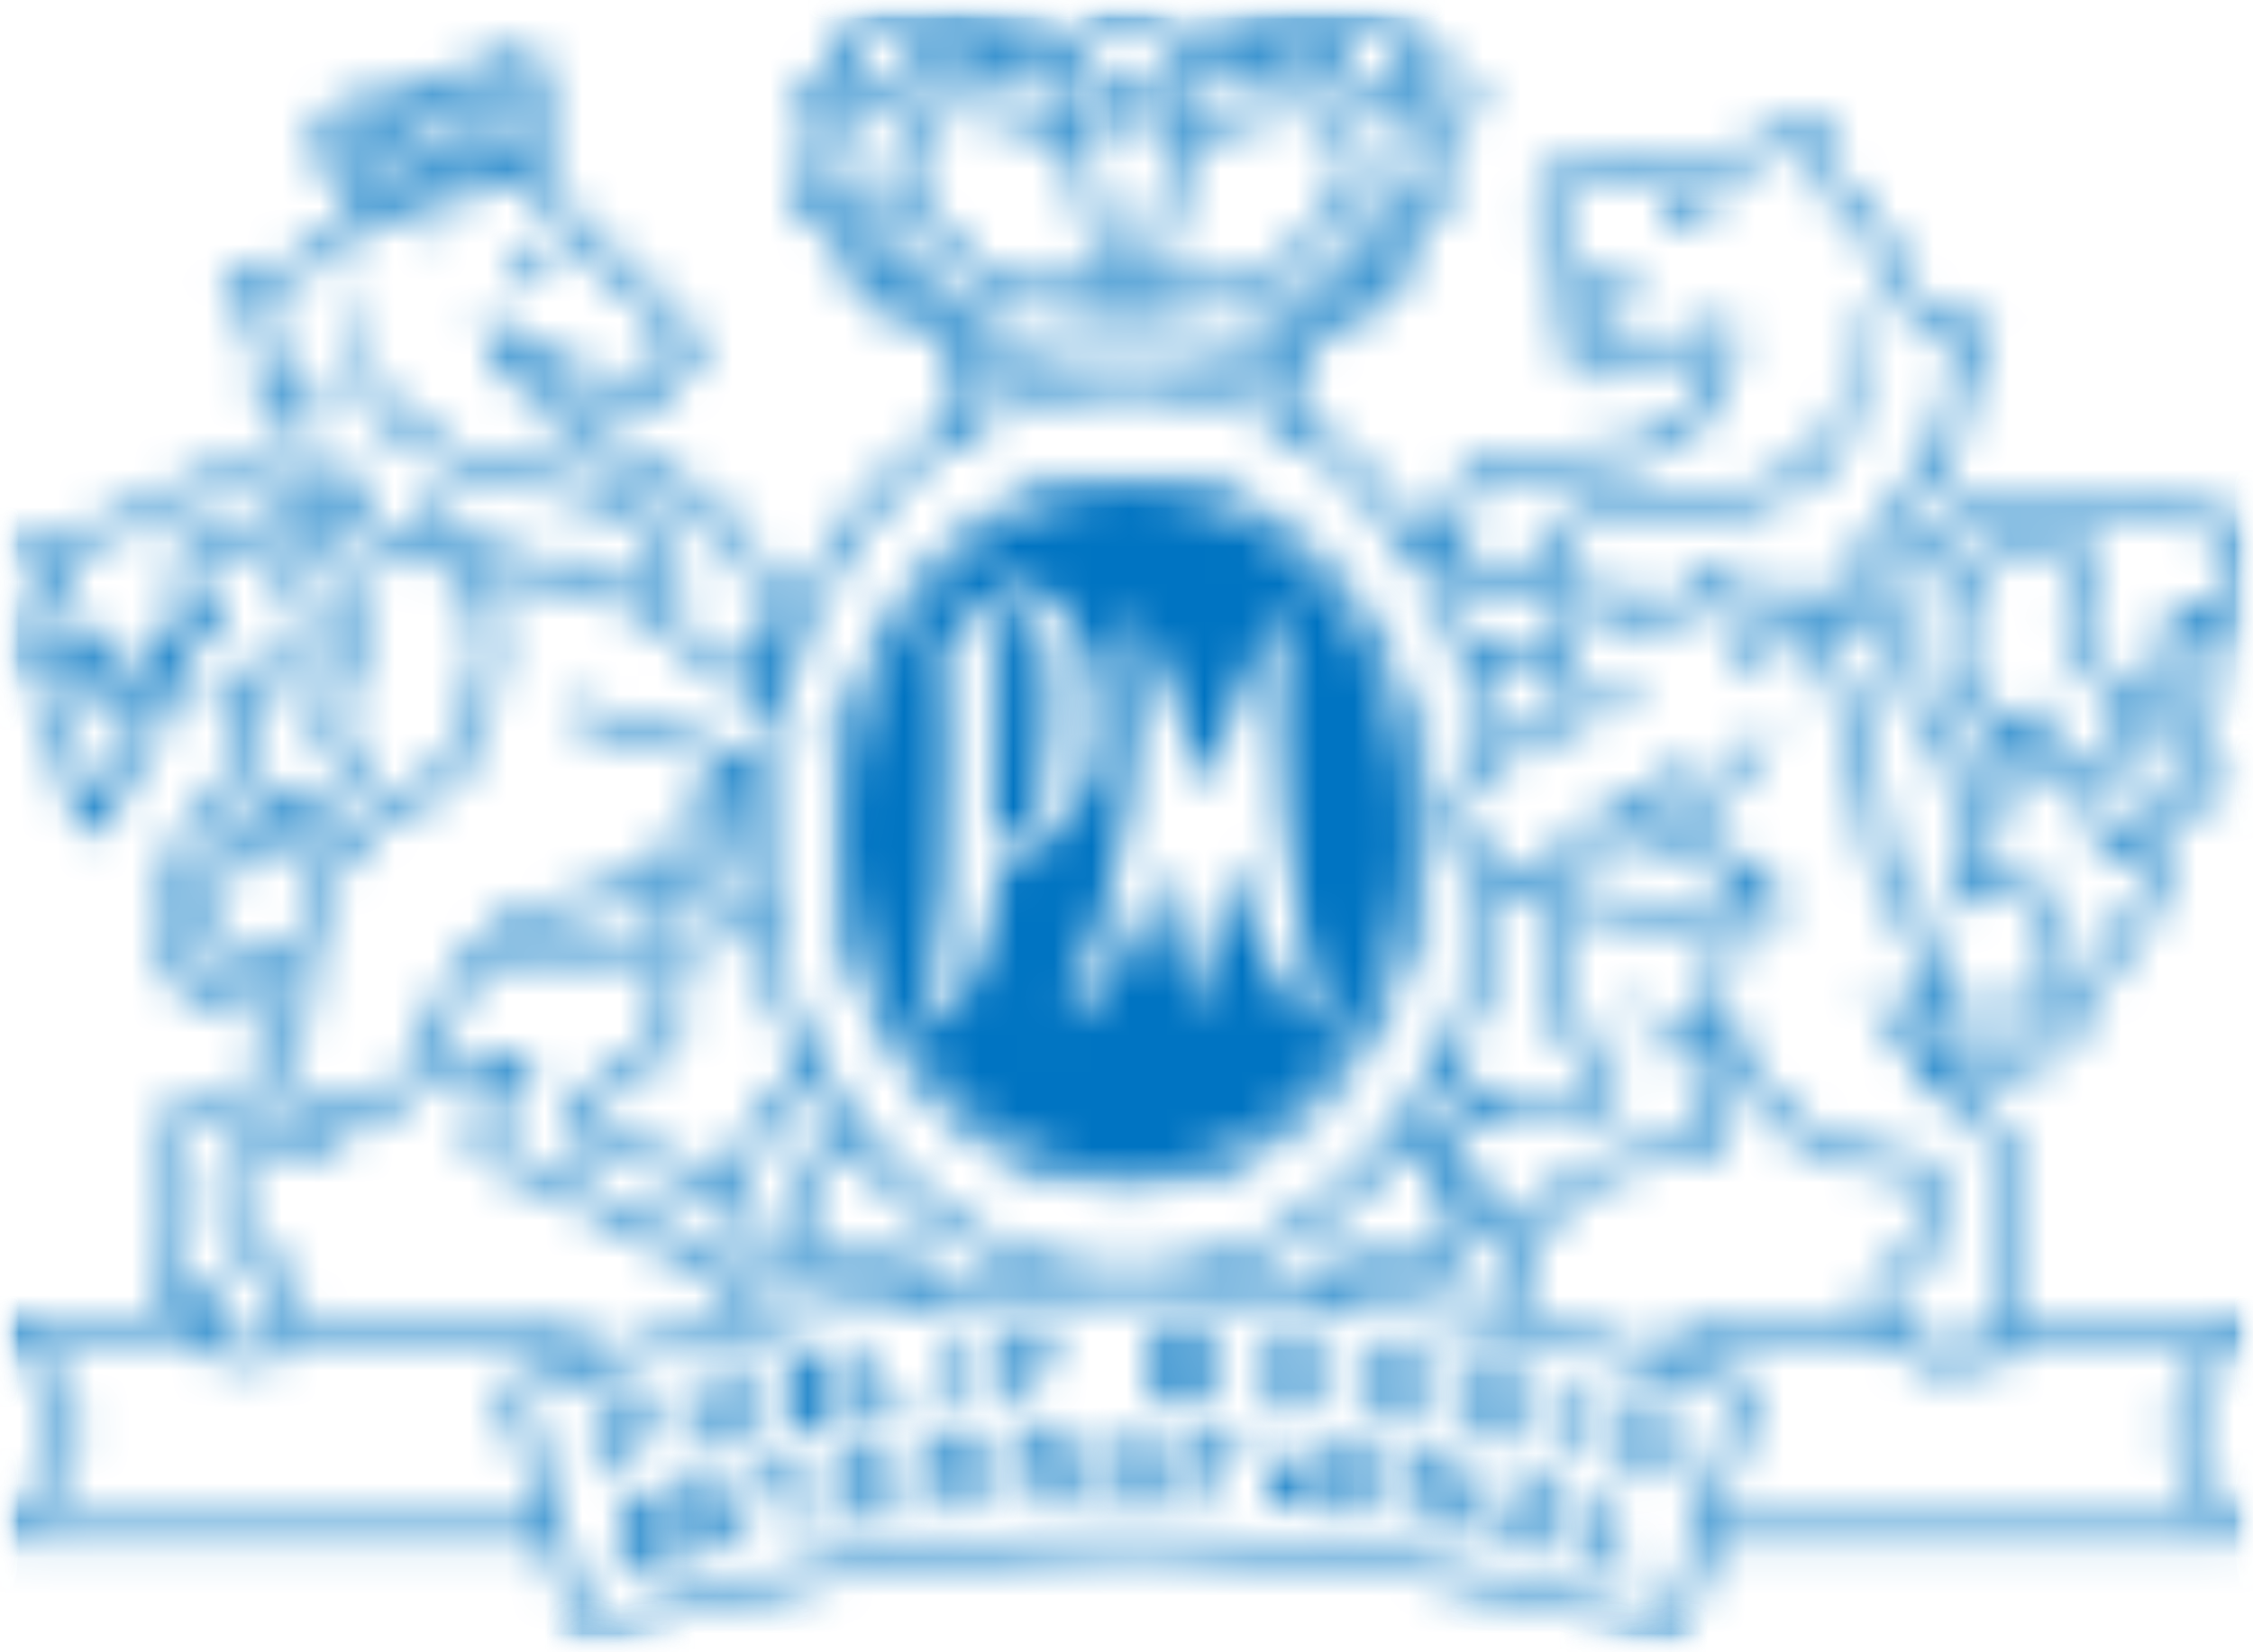 <?xml version="1.0" encoding="UTF-8"?> <svg xmlns="http://www.w3.org/2000/svg" xmlns:xlink="http://www.w3.org/1999/xlink" width="60px" height="44px" viewBox="0 0 60 44" version="1.1"><title>Page 1</title><defs><filter id="filter-1"><feColorMatrix in="SourceGraphic" type="matrix" values="0 0 0 0 0.847 0 0 0 0 0.847 0 0 0 0 0.847 0 0 0 1 0"></feColorMatrix></filter><path d="M0.155,6.424 C0.29,6.51 0.498,6.415 0.717,6.3 C1.176,6.061 1.268,5.652 1.425,3.184 C1.553,1.171 1.075,0.433 0.864,0.209 C0.765,0.087 0.621,0.011 0.464,-0.001 L0.464,-0.001 C0.122,0.023 0.092,0.405 0.092,0.762 C0.092,1.194 0.049,4.862 0.007,5.711 C-0.016,6.124 0.03,6.346 0.156,6.424" id="path-2"></path><filter id="filter-4"><feColorMatrix in="SourceGraphic" type="matrix" values="0 0 0 0 0.847 0 0 0 0 0.847 0 0 0 0 0.847 0 0 0 1 0"></feColorMatrix></filter><rect id="path-5" x="0.275" y="0.018" width="1" height="1.971"></rect><filter id="filter-7"><feColorMatrix in="SourceGraphic" type="matrix" values="0 0 0 0 0.847 0 0 0 0 0.847 0 0 0 0 0.847 0 0 0 1 0"></feColorMatrix></filter><polygon id="path-8" points="0 0.388 0.418 0.281 1.499 1.42 1.164 0.094 1.535 0.002 2.019 1.911 1.619 2.011 0.51 0.859 0.854 2.205 0.484 2.305"></polygon><filter id="filter-10"><feColorMatrix in="SourceGraphic" type="matrix" values="0 0 0 0 0.847 0 0 0 0 0.847 0 0 0 0 0.847 0 0 0 1 0"></feColorMatrix></filter><polygon id="path-11" points="1.561 0 1.628 0.338 1.05 0.453 1.368 2.048 0.968 2.131 0.649 0.531 0.069 0.647 0.002 0.314"></polygon><filter id="filter-13"><feColorMatrix in="SourceGraphic" type="matrix" values="0 0 0 0 0.847 0 0 0 0 0.847 0 0 0 0 0.847 0 0 0 1 0"></feColorMatrix></filter><polygon id="path-14" points="1.465 0.35 0.454 0.504 0.513 0.912 1.442 0.774 1.492 1.111 0.566 1.251 0.641 1.751 1.702 1.592 1.754 1.941 0.294 2.161 -0.001 0.212 1.411 -0.001"></polygon><filter id="filter-16"><feColorMatrix in="SourceGraphic" type="matrix" values="0 0 0 0 0.847 0 0 0 0 0.847 0 0 0 0 0.847 0 0 0 1 0"></feColorMatrix></filter><path d="M2.251,0.025 C2.327,0.047 2.395,0.088 2.451,0.144 C2.495,0.19 2.533,0.242 2.563,0.298 C2.594,0.362 2.614,0.432 2.621,0.503 C2.629,0.599 2.613,0.696 2.575,0.784 C2.536,0.881 2.46,0.959 2.363,0.999 C2.444,1.02 2.514,1.068 2.563,1.135 C2.616,1.226 2.646,1.329 2.651,1.435 L2.663,1.564 C2.667,1.625 2.677,1.686 2.692,1.746 C2.706,1.79 2.737,1.826 2.778,1.846 L2.778,1.895 L2.328,1.939 C2.314,1.906 2.301,1.873 2.291,1.839 C2.276,1.785 2.265,1.73 2.259,1.675 L2.238,1.492 C2.238,1.404 2.207,1.319 2.15,1.251 C2.078,1.206 1.99,1.192 1.907,1.212 L1.507,1.251 L1.581,2.019 L1.181,2.059 L0.99,0.095 L1.926,0.004 C2.035,-0.009 2.145,-0.002 2.251,0.025 Z M1.433,0.4 L1.485,0.926 L1.927,0.883 C1.994,0.88 2.059,0.862 2.118,0.831 C2.196,0.782 2.236,0.69 2.218,0.6 C2.221,0.504 2.167,0.414 2.081,0.371 C2.019,0.35 1.953,0.344 1.888,0.354 L1.433,0.4 Z" id="path-17"></path><filter id="filter-19"><feColorMatrix in="SourceGraphic" type="matrix" values="0 0 0 0 0.847 0 0 0 0 0.847 0 0 0 0 0.847 0 0 0 1 0"></feColorMatrix></filter><polygon id="path-20" points="0 0.073 0.431 0.05 1.261 1.381 1.198 0.018 1.582 0 1.672 1.969 1.26 1.987 0.407 0.634 0.471 2.023 0.089 2.04"></polygon><filter id="filter-22"><feColorMatrix in="SourceGraphic" type="matrix" values="0 0 0 0 0.847 0 0 0 0 0.847 0 0 0 0 0.847 0 0 0 1 0"></feColorMatrix></filter><path d="M0.714,0 L1.184,0 L1.869,1.974 L1.421,1.974 L1.296,1.569 L0.568,1.564 L0.434,1.964 L0.003,1.964 L0.714,0 Z M0.684,1.223 L1.184,1.223 L0.942,0.448 L0.684,1.223 Z" id="path-23"></path><filter id="filter-25"><feColorMatrix in="SourceGraphic" type="matrix" values="0 0 0 0 0.847 0 0 0 0 0.847 0 0 0 0 0.847 0 0 0 1 0"></feColorMatrix></filter><polygon id="path-26" points="1.609 0.08 1.591 0.422 1.003 0.39 0.92 2.017 0.508 1.999 0.591 0.37 0 0.342 0.018 5.68434189e-14"></polygon><filter id="filter-28"><feColorMatrix in="SourceGraphic" type="matrix" values="0 0 0 0 0.847 0 0 0 0 0.847 0 0 0 0 0.847 0 0 0 1 0"></feColorMatrix></filter><rect id="path-29" x="-0.692" y="0.794" width="1.971" height="1"></rect><filter id="filter-31"><feColorMatrix in="SourceGraphic" type="matrix" values="0 0 0 0 0.847 0 0 0 0 0.847 0 0 0 0 0.847 0 0 0 1 0"></feColorMatrix></filter><path d="M2.486,1.933 C2.074,2.188 1.54,2.119 1.206,1.768 C1.026,1.527 0.955,1.221 1.013,0.925 C1.03,0.624 1.176,0.345 1.413,0.16 C1.823,-0.101 2.36,-0.032 2.691,0.323 C2.871,0.565 2.94,0.871 2.882,1.167 C2.861,1.467 2.716,1.744 2.482,1.933 M2.264,1.598 C2.386,1.464 2.459,1.292 2.47,1.111 C2.504,0.934 2.477,0.75 2.395,0.589 C2.314,0.464 2.182,0.381 2.034,0.361 C1.886,0.342 1.737,0.389 1.627,0.489 C1.505,0.623 1.432,0.795 1.421,0.976 C1.386,1.153 1.413,1.337 1.498,1.497 C1.577,1.624 1.709,1.709 1.857,1.728 C2.006,1.747 2.155,1.699 2.264,1.597" id="path-32"></path><filter id="filter-34"><feColorMatrix in="SourceGraphic" type="matrix" values="0 0 0 0 0.847 0 0 0 0 0.847 0 0 0 0 0.847 0 0 0 1 0"></feColorMatrix></filter><polygon id="path-35" points="0.357 0 0.781 0.08 1.289 1.561 1.538 0.22 1.913 0.288 1.556 2.226 1.156 2.153 0.633 0.643 0.378 2.007 0.003 1.94"></polygon><filter id="filter-37"><feColorMatrix in="SourceGraphic" type="matrix" values="0 0 0 0 0.847 0 0 0 0 0.847 0 0 0 0 0.847 0 0 0 1 0"></feColorMatrix></filter><path d="M1.15,0 L1.607,0.108 L1.823,2.189 L1.387,2.084 L1.355,1.662 L0.649,1.493 L0.428,1.853 L0.004,1.753 L1.15,0 Z M0.842,1.185 L1.328,1.304 L1.271,0.495 L0.842,1.185 Z" id="path-38"></path><filter id="filter-40"><feColorMatrix in="SourceGraphic" type="matrix" values="0 0 0 0 0.847 0 0 0 0 0.847 0 0 0 0 0.847 0 0 0 1 0"></feColorMatrix></filter><polygon id="path-41" points="0.555 0 0.955 0.116 0.496 1.67 1.438 1.949 1.338 2.285 -0.002 1.892"></polygon><filter id="filter-43"><feColorMatrix in="SourceGraphic" type="matrix" values="0 0 0 0 0.847 0 0 0 0 0.847 0 0 0 0 0.847 0 0 0 1 0"></feColorMatrix></filter><path d="M1.573,0.981 C1.467,1.121 1.315,1.218 1.143,1.255 L0.753,1.37 L0.953,2.047 L0.553,2.164 L-0.001,0.272 L0.81,0.036 C0.969,-0.02 1.144,-0.015 1.299,0.052 C1.452,0.136 1.561,0.282 1.599,0.452 C1.669,0.622 1.659,0.814 1.573,0.976 M1.067,0.382 C0.995,0.356 0.915,0.356 0.843,0.382 L0.493,0.482 L0.656,1.037 L1.005,0.937 C1.081,0.918 1.148,0.872 1.193,0.807 C1.229,0.734 1.232,0.649 1.202,0.573 C1.187,0.493 1.138,0.424 1.067,0.383" id="path-44"></path><filter id="filter-46"><feColorMatrix in="SourceGraphic" type="matrix" values="0 0 0 0 0.847 0 0 0 0 0.847 0 0 0 0 0.847 0 0 0 1 0"></feColorMatrix></filter><polygon id="path-47" points="0.448 2.277 0.001 0.358 0.401 0.265 0.571 0.998 1.306 0.825 1.138 0.093 1.538 -0.001 1.982 1.917 1.582 2.017 1.382 1.162 0.643 1.333 0.843 2.188"></polygon><filter id="filter-49"><feColorMatrix in="SourceGraphic" type="matrix" values="0 0 0 0 0.847 0 0 0 0 0.847 0 0 0 0 0.847 0 0 0 1 0"></feColorMatrix></filter><rect id="path-50" x="0.171" y="0.021" width="1" height="1.97"></rect><filter id="filter-52"><feColorMatrix in="SourceGraphic" type="matrix" values="0 0 0 0 0.847 0 0 0 0 0.847 0 0 0 0 0.847 0 0 0 1 0"></feColorMatrix></filter><polygon id="path-53" points="0 0.063 0.41 5.68434189e-14 0.64 1.6 1.609 1.46 1.663 1.81 0.281 2.01"></polygon><filter id="filter-55"><feColorMatrix in="SourceGraphic" type="matrix" values="0 0 0 0 0.847 0 0 0 0 0.847 0 0 0 0 0.847 0 0 0 1 0"></feColorMatrix></filter><polygon id="path-56" points="1.612 1.963 1.202 2.004 1.002 0.044 1.413 0.002"></polygon><filter id="filter-58"><feColorMatrix in="SourceGraphic" type="matrix" values="0 0 0 0 0.847 0 0 0 0 0.847 0 0 0 0 0.847 0 0 0 1 0"></feColorMatrix></filter><path d="M1.375,2.093 C1.24,2.206 1.07,2.267 0.894,2.265 L0.489,2.289 L0.53,2.989 L0.116,3.015 L0.001,1.045 L0.846,0.998 C1.013,0.978 1.182,1.023 1.318,1.122 C1.449,1.239 1.523,1.409 1.518,1.585 C1.546,1.765 1.494,1.948 1.375,2.085 M1.016,1.394 C0.953,1.349 0.875,1.33 0.798,1.341 L0.434,1.36 L0.468,1.942 L0.831,1.919 C0.909,1.92 0.985,1.889 1.04,1.834 C1.094,1.771 1.117,1.688 1.104,1.606 C1.107,1.526 1.075,1.448 1.016,1.394" id="path-59"></path><filter id="filter-61"><feColorMatrix in="SourceGraphic" type="matrix" values="0 0 0 0 0.847 0 0 0 0 0.847 0 0 0 0 0.847 0 0 0 1 0"></feColorMatrix></filter><path d="M1.37,0.038 L1.961,0.055 L1.901,2.027 L1.519,2.016 L1.559,0.682 C1.559,0.645 1.559,0.592 1.566,0.521 C1.573,0.45 1.566,0.4 1.566,0.362 L1.146,2.005 L0.746,1.993 L0.427,0.327 C0.427,0.366 0.422,0.419 0.422,0.488 C0.422,0.557 0.422,0.612 0.422,0.648 L0.383,1.98 L-0.002,1.972 L0.059,0 L0.659,0.018 L0.971,1.58 L1.37,0.038 Z" id="path-62"></path><filter id="filter-64"><feColorMatrix in="SourceGraphic" type="matrix" values="0 0 0 0 0.847 0 0 0 0 0.847 0 0 0 0 0.847 0 0 0 1 0"></feColorMatrix></filter><path d="M2.514,2.91 C2.113,3.182 1.576,3.133 1.232,2.792 C1.043,2.558 0.961,2.255 1.007,1.957 C1.014,1.655 1.149,1.37 1.38,1.175 C1.568,1.03 1.807,0.968 2.042,1.004 C2.28,1.011 2.505,1.116 2.662,1.295 C2.854,1.527 2.935,1.83 2.886,2.127 C2.878,2.429 2.743,2.713 2.514,2.909 M2.286,2.584 C2.502,2.289 2.537,1.9 2.378,1.571 C2.297,1.446 2.161,1.366 2.012,1.357 C1.863,1.34 1.715,1.393 1.612,1.501 C1.493,1.641 1.425,1.817 1.421,2.001 C1.394,2.18 1.429,2.364 1.521,2.52 C1.605,2.643 1.74,2.723 1.889,2.736 C2.038,2.749 2.185,2.695 2.29,2.589" id="path-65"></path><filter id="filter-67"><feColorMatrix in="SourceGraphic" type="matrix" values="0 0 0 0 0.847 0 0 0 0 0.847 0 0 0 0 0.847 0 0 0 1 0"></feColorMatrix></filter><path d="M1.526,0.239 C1.593,0.279 1.649,0.335 1.688,0.402 C1.724,0.457 1.749,0.518 1.763,0.582 C1.778,0.651 1.781,0.722 1.77,0.792 C1.753,0.887 1.715,0.977 1.658,1.055 C1.595,1.139 1.501,1.195 1.397,1.21 C1.472,1.249 1.531,1.314 1.563,1.393 C1.593,1.495 1.596,1.602 1.573,1.706 L1.554,1.837 C1.543,1.897 1.537,1.958 1.537,2.019 C1.538,2.066 1.559,2.11 1.595,2.14 L1.588,2.189 L1.141,2.122 C1.135,2.086 1.132,2.05 1.13,2.013 C1.128,1.957 1.131,1.9 1.139,1.844 L1.163,1.662 C1.185,1.575 1.175,1.484 1.136,1.404 C1.077,1.344 0.997,1.308 0.913,1.304 L0.513,1.245 L0.399,2.009 L-0.001,1.947 L0.299,-0.001 L1.228,0.141 C1.333,0.155 1.434,0.188 1.526,0.239 Z M0.642,0.4 L0.563,0.926 L1,0.99 C1.066,1.004 1.134,1.004 1.2,0.99 C1.287,0.962 1.347,0.882 1.35,0.79 C1.374,0.698 1.345,0.6 1.276,0.535 C1.219,0.501 1.156,0.479 1.09,0.473 L0.642,0.4 Z" id="path-68"></path><filter id="filter-70"><feColorMatrix in="SourceGraphic" type="matrix" values="0 0 0 0 0.847 0 0 0 0 0.847 0 0 0 0 0.847 0 0 0 1 0"></feColorMatrix></filter><path d="M1.622,0.307 C1.686,0.352 1.738,0.412 1.774,0.481 C1.806,0.538 1.827,0.6 1.837,0.665 C1.862,0.832 1.813,1.001 1.703,1.128 C1.636,1.209 1.539,1.26 1.434,1.268 C1.507,1.313 1.562,1.381 1.591,1.462 C1.615,1.566 1.612,1.674 1.582,1.776 L1.555,1.904 C1.541,1.964 1.531,2.025 1.527,2.086 C1.526,2.132 1.544,2.177 1.576,2.21 L1.568,2.258 L1.125,2.164 C1.125,2.118 1.119,2.085 1.119,2.056 C1.119,1.999 1.127,1.942 1.14,1.887 L1.173,1.706 C1.2,1.622 1.196,1.53 1.161,1.449 C1.106,1.384 1.028,1.344 0.944,1.338 L0.553,1.255 L0.393,2.009 L-0.002,1.926 L0.406,-0.001 L1.328,0.191 C1.432,0.214 1.531,0.253 1.622,0.307 L1.622,0.307 Z M0.73,0.418 L0.622,0.935 L1.053,1.027 C1.118,1.044 1.186,1.047 1.253,1.036 C1.341,1.011 1.405,0.934 1.412,0.843 C1.444,0.753 1.421,0.652 1.353,0.585 C1.301,0.545 1.24,0.52 1.175,0.511 L0.73,0.418 Z" id="path-71"></path><filter id="filter-73"><feColorMatrix in="SourceGraphic" type="matrix" values="0 0 0 0 0.847 0 0 0 0 0.847 0 0 0 0 0.847 0 0 0 1 0"></feColorMatrix></filter><polygon id="path-74" points="1.402 2.014 1.002 1.908 1.496 0 1.896 0.1"></polygon><filter id="filter-76"><feColorMatrix in="SourceGraphic" type="matrix" values="0 0 0 0 0.847 0 0 0 0 0.847 0 0 0 0 0.847 0 0 0 1 0"></feColorMatrix></filter><path d="M0.412,1.301 C0.398,1.372 0.402,1.445 0.425,1.514 C0.486,1.627 0.593,1.707 0.718,1.733 C0.795,1.756 0.874,1.769 0.954,1.77 C1.061,1.773 1.156,1.702 1.184,1.599 C1.204,1.54 1.189,1.476 1.147,1.431 C1.079,1.364 1.001,1.309 0.916,1.266 L0.729,1.159 C0.594,1.089 0.471,0.999 0.364,0.891 C0.262,0.758 0.235,0.581 0.294,0.424 C0.339,0.262 0.454,0.128 0.608,0.058 C0.801,-0.015 1.015,-0.015 1.208,0.058 C1.394,0.109 1.558,0.22 1.675,0.373 C1.784,0.526 1.814,0.721 1.756,0.899 L1.375,0.782 C1.406,0.679 1.377,0.568 1.299,0.494 C1.235,0.44 1.161,0.4 1.081,0.377 C0.996,0.348 0.905,0.344 0.818,0.367 C0.748,0.384 0.692,0.438 0.673,0.508 C0.652,0.571 0.669,0.641 0.717,0.687 C0.786,0.746 0.861,0.797 0.942,0.839 L1.242,1.018 C1.352,1.075 1.448,1.156 1.524,1.253 C1.611,1.382 1.63,1.544 1.576,1.69 C1.529,1.857 1.408,1.993 1.248,2.059 C1.05,2.134 0.833,2.134 0.635,2.059 C0.424,2.008 0.237,1.887 0.104,1.715 C-0.002,1.561 -0.028,1.365 0.034,1.188 L0.412,1.301 Z" id="path-77"></path><filter id="filter-79"><feColorMatrix in="SourceGraphic" type="matrix" values="0 0 0 0 0.847 0 0 0 0 0.847 0 0 0 0 0.847 0 0 0 1 0"></feColorMatrix></filter><path d="M7.947,19.1 L7.952,19.1 C12.335,19.1 15.896,14.812 15.896,9.549 C15.896,4.286 12.334,-0.002 7.952,-0.004 L7.947,-0.004 C3.565,-0.004 0,4.282 0,9.549 C0,14.816 3.564,19.097 7.947,19.1 M7.947,0.457 C12.076,0.457 15.435,4.536 15.435,9.549 C15.435,14.562 12.076,18.639 7.947,18.639 C3.818,18.639 0.459,14.56 0.459,9.549 C0.459,4.538 3.818,0.457 7.947,0.457" id="path-80"></path><filter id="filter-82"><feColorMatrix in="SourceGraphic" type="matrix" values="0 0 0 0 0.847 0 0 0 0 0.847 0 0 0 0 0.847 0 0 0 1 0"></feColorMatrix></filter><path d="M3.318,14.214 C3.229,14.271 3.165,14.284 3.126,14.249 C3.105,14.228 3.095,14.199 3.097,14.17 C3.1,14.122 3.111,14.076 3.127,14.031 C3.555,11.673 3.733,9.276 3.659,6.88 C3.659,5.795 3.633,4.893 3.591,4.441 C3.582,4.341 3.578,4.257 3.578,4.182 C3.578,3.834 3.686,3.775 3.905,3.691 L3.928,3.683 C4.145,3.643 4.337,3.519 4.462,3.338 C4.62,2.881 5.041,2.566 5.524,2.543 C5.972,2.543 7.645,3.143 7.645,6.105 C7.815,7.731 6.872,9.268 5.345,9.853 L5.297,9.871 C5.097,9.947 5.075,10.125 5.062,10.28 L5.054,10.326 C4.739,13.113 3.654,14.006 3.321,14.216 M8.605,3.43 C8.58,3.306 8.584,3.262 8.615,3.25 C8.646,3.238 8.688,3.281 8.758,3.403 L8.789,3.456 C9.499,4.891 10.074,6.389 10.505,7.931 C10.511,7.962 10.522,7.991 10.537,8.018 C10.553,7.991 10.566,7.961 10.574,7.931 C11.041,6.337 11.657,4.791 12.414,3.312 C12.557,3.112 12.605,3.081 12.642,3.097 C12.679,3.113 12.672,3.186 12.652,3.292 L12.64,3.355 C12.342,6.968 12.68,10.605 13.64,14.101 C13.693,14.261 13.686,14.301 13.657,14.324 C13.628,14.347 13.557,14.294 13.5,14.235 C13.5,14.235 13.487,14.218 13.492,14.221 C12.028,13.247 11.281,10.162 11.259,9.921 C11.25,9.813 11.226,9.789 11.222,9.784 C11.217,9.791 11.213,9.798 11.21,9.805 C11.091,10.205 10.753,11.757 10.527,12.786 C10.427,13.267 10.347,13.616 10.327,13.678 L10.303,13.778 C10.287,13.848 10.281,13.878 10.247,13.878 C10.213,13.878 10.204,13.852 10.147,13.678 C10.09,13.504 9.798,12.369 9.562,11.447 C9.395,10.801 9.252,10.247 9.229,10.175 C9.219,10.131 9.203,10.089 9.182,10.049 C9.175,10.06 9.162,10.087 9.162,10.087 L8.979,10.658 C8.74,11.921 8.089,13.069 7.127,13.921 C6.867,14.114 6.827,14.111 6.798,14.087 C6.769,14.063 6.798,13.987 6.892,13.85 C8.334,10.577 8.919,6.991 8.592,3.429 M8.475,18.18 C12.604,18.18 15.963,14.101 15.963,9.09 C15.963,4.079 12.604,-0.003 8.475,-0.003 C4.346,-0.003 0.987,4.076 0.987,9.09 C0.987,14.104 4.346,18.18 8.475,18.18" id="path-83"></path><filter id="filter-85"><feColorMatrix in="SourceGraphic" type="matrix" values="0 0 0 0 0.847 0 0 0 0 0.847 0 0 0 0 0.847 0 0 0 1 0"></feColorMatrix></filter><path d="M0.459,0.84 C0.459,0.63 0.629,0.46 0.839,0.46 C1.049,0.46 1.219,0.63 1.219,0.84 C1.219,1.05 1.049,1.22 0.839,1.22 C0.629,1.219 0.46,1.05 0.459,0.84 M1.677,0.84 C1.678,0.5 1.474,0.194 1.16,0.063 C0.847,-0.067 0.486,0.004 0.245,0.244 C0.005,0.484 -0.067,0.845 0.063,1.159 C0.192,1.472 0.498,1.677 0.838,1.677 C1.3,1.676 1.675,1.302 1.677,0.84" id="path-86"></path><filter id="filter-88"><feColorMatrix in="SourceGraphic" type="matrix" values="0 0 0 0 0.847 0 0 0 0 0.847 0 0 0 0 0.847 0 0 0 1 0"></feColorMatrix></filter><rect id="path-89" x="0" y="0" width="60.003" height="43.862"></rect><rect id="path-91" x="0" y="0" width="60.227" height="43.959"></rect><path d="M59.424,16.919 C59.458,16.955 59.48,17 59.487,17.048 C59.487,17.056 59.485,17.064 59.482,17.071 C59.467,17.127 59.388,17.206 59.215,17.271 C58.998,17.346 58.759,17.327 58.557,17.218 L58.527,17.204 L58.46,17.18 C57.613,16.858 57.927,16.936 57.809,17.734 C57.789,17.834 57.775,17.952 57.76,18.073 C57.682,18.65 57.552,19.219 57.372,19.773 L57.305,20.031 C57.303,20.048 57.3,20.065 57.295,20.081 C57.177,19.988 57.067,19.885 56.965,19.774 L56.803,19.604 C56.07,19.013 55.563,18.188 55.366,17.268 C55.369,16.958 55.491,16.661 55.705,16.437 C55.851,16.348 55.947,16.195 55.963,16.024 C55.964,16.014 55.964,16.004 55.963,15.994 C55.944,15.731 55.676,15.6 55.482,15.505 L55.392,15.457 C54.672,15.142 53.856,15.13 53.127,15.423 C52.405,15.82 51.933,16.557 51.873,17.379 L51.873,17.395 C51.614,18.687 52.115,20.014 53.163,20.813 C53.082,20.967 53.025,21.133 52.993,21.304 C52.968,21.43 52.935,21.555 52.893,21.677 C52.846,21.835 52.793,22.005 52.759,22.168 C52.299,21.468 51.666,20.398 51.472,20.038 C50.819,18.814 50.756,17.359 51.303,16.083 C51.614,15.477 52.131,15.002 52.761,14.744 C53.385,14.454 54.098,14.418 54.748,14.644 C55.084,14.799 55.438,14.912 55.801,14.981 C56.184,14.999 56.568,14.947 56.932,14.827 C57.126,14.763 57.328,14.727 57.532,14.721 C57.819,14.787 58.099,14.882 58.367,15.004 C58.537,15.079 58.713,15.142 58.892,15.192 C58.981,15.205 59.071,15.208 59.16,15.201 C59.289,15.188 59.419,15.198 59.545,15.229 L59.545,15.229 C59.528,15.349 59.48,15.463 59.407,15.559 L59.401,15.559 L59.401,15.565 C59.281,15.783 59.216,16.026 59.212,16.275 C59.206,16.508 59.28,16.736 59.424,16.919 Z M58.75,19.145 C58.443,19.756 58.259,20.421 58.209,21.103 C58.227,21.401 58.394,21.669 58.653,21.817 C58.694,21.841 58.691,21.881 58.644,21.91 C58.613,21.927 58.485,22.001 58.485,22.001 C58.281,22.115 58.057,22.187 57.825,22.215 C57.661,22.234 57.497,22.177 57.38,22.06 C56.975,21.531 56.756,20.882 56.758,20.215 C57.076,20.529 57.276,20.629 57.467,20.572 C57.687,20.505 57.727,20.272 57.756,20.107 L57.795,19.945 C57.99,19.353 58.131,18.745 58.215,18.128 C58.23,17.953 58.263,17.78 58.315,17.612 C58.326,17.613 58.337,17.616 58.348,17.621 L58.376,17.635 C58.422,17.653 58.476,17.677 58.539,17.699 C58.707,18.034 58.804,18.401 58.822,18.775 C58.825,18.902 58.8,19.028 58.75,19.145 L58.75,19.145 Z M53.333,21.803 C53.383,21.635 53.403,21.525 53.445,21.373 C53.563,20.991 53.773,20.644 54.056,20.362 C54.056,20.355 54.064,20.352 54.066,20.346 C54.076,20.381 54.099,20.471 54.099,20.471 L54.148,20.635 C54.224,20.894 54.34,21.249 54.406,21.427 C54.647,22.064 54.559,22.142 55.272,21.834 L55.463,21.756 C55.477,21.747 55.491,21.739 55.506,21.732 C55.518,21.783 55.527,21.835 55.531,21.887 L55.531,21.919 C55.547,22.082 55.814,23.126 55.878,23.376 C56.108,24.266 55.866,24.195 56.605,23.897 C57.118,23.688 57.41,23.743 57.431,23.786 C57.613,24.086 56.731,25.515 56.325,25.878 C56.051,26.194 55.824,26.549 55.652,26.931 L55.628,26.988 C55.462,27.42 55.239,27.828 54.963,28.2 C54.128,29.271 52.634,29.566 51.454,28.894 L51.401,28.872 C51.525,28.568 51.6,28.246 51.625,27.918 C52.021,28.245 52.524,28.415 53.037,28.395 C54.225,28.301 55.142,27.312 55.146,26.12 C55.126,25.178 54.373,24.417 53.432,24.386 C53.073,24.353 52.713,24.422 52.392,24.586 C52.392,24.547 52.382,24.467 52.382,24.366 C52.382,24.034 52.444,23.456 52.85,23.292 C52.911,23.269 53.018,23.226 53.077,23.21 C53.766,23.03 53.743,23.023 53.277,22.69 C53.249,22.67 53.231,22.663 53.207,22.643 C53.201,22.636 53.195,22.63 53.188,22.624 C53.171,22.593 53.164,22.559 53.168,22.524 C53.197,22.278 53.252,22.037 53.333,21.803 L53.333,21.803 Z M52.253,30.703 L52.376,30.794 C52.638,30.988 53.181,31.394 53.136,31.775 C53.102,32.063 53.102,33.311 53.102,33.324 C53.13,33.627 53.179,33.928 53.247,34.224 C53.305,34.515 53.362,34.818 53.377,34.965 C53.396,35.563 53.311,36.16 53.128,36.73 C53.062,36.835 52.951,36.903 52.828,36.916 C52.712,36.942 52.59,36.917 52.493,36.849 L52.433,36.787 C52.172,36.056 52.064,36.448 51.82,36.855 L51.72,36.922 C51.462,37.086 51.22,36.84 51.155,36.76 C51.102,36.711 51.071,36.642 51.069,36.569 C51.071,36.549 51.071,36.529 51.069,36.509 L51.069,36.509 C51.187,35.85 51.159,35.914 50.64,36.203 C50.611,36.216 50.583,36.231 50.557,36.25 L50.557,36.25 C50.499,36.286 50.276,36.368 50.23,36.335 C50.109,36.235 50.066,36.177 50.066,35.944 C50.257,35.383 50.649,34.912 51.166,34.622 C51.647,34.326 51.922,33.785 51.876,33.222 C51.876,33.147 51.871,33.07 51.864,32.988 C51.831,32.525 51.565,32.11 51.157,31.888 C50.731,31.777 50.296,31.705 49.857,31.671 C49.046,31.536 48.287,31.182 47.663,30.647 C46.865,29.929 46.283,29.002 45.985,27.97 C45.966,27.887 45.958,27.802 45.961,27.717 C45.993,27.046 46.135,26.384 46.38,25.758 C46.54,25.437 46.621,25.082 46.617,24.723 C46.617,24.68 46.617,24.639 46.617,24.601 C46.884,24.803 47.138,25.021 47.378,25.255 C48.21,26.071 48.064,25.696 47.629,25.095 C47.386,24.72 47.082,24.388 46.729,24.113 C46.21,23.765 45.631,23.517 45.021,23.382 C44.486,23.299 43.976,23.1 43.527,22.799 C43.583,22.766 43.636,22.738 43.677,22.712 C43.718,22.686 44.077,22.451 44.412,22.206 C44.535,22.389 44.716,22.524 44.926,22.591 C45.323,22.667 45.731,22.527 45.998,22.223 C46.11,22.047 46.205,21.86 46.28,21.665 C46.28,21.665 46.38,21.445 46.38,21.435 C46.669,21.181 46.981,20.956 47.313,20.761 C47.525,20.661 47.47,20.618 47.261,20.648 C47.013,20.686 46.142,20.925 45.986,21.201 L45.852,21.489 C45.791,21.654 45.713,21.812 45.619,21.96 C45.462,22.107 45.247,22.175 45.034,22.145 C44.925,22.101 44.834,22.022 44.775,21.921 C44.831,21.873 44.881,21.819 44.926,21.76 C44.989,21.654 44.955,21.517 44.85,21.452 C44.742,21.388 44.603,21.419 44.533,21.523 L44.538,21.514 C44.188,21.812 43.817,22.084 43.427,22.327 C43.134,22.523 42.825,22.693 42.503,22.835 L42.245,22.963 L42.119,23.016 C41.765,23.111 41.519,23.432 41.519,23.798 C41.471,24.278 41.288,24.629 41.145,24.643 C40.971,24.637 40.808,24.558 40.695,24.425 C40.658,24.384 40.624,24.34 40.595,24.294 C40.45,23.894 40.382,23.894 40.139,24.194 C40.063,24.287 39.773,24.194 39.68,24.165 C39.587,24.136 39.457,24.044 39.493,23.89 C39.652,23.09 39.652,23.049 39.061,23.214 C38.972,23.228 38.911,23.173 38.861,23.078 C38.811,22.983 38.884,22.765 38.996,22.417 L39.007,22.383 C39.151,22.08 39.368,21.818 39.638,21.62 C39.764,21.497 39.938,21.353 40.056,21.232 C40.388,21.002 40.762,20.84 41.156,20.755 C41.638,20.605 42.088,20.365 42.481,20.047 C42.94,19.656 43.443,19.32 43.981,19.047 C44.22,18.936 44.205,18.853 43.819,18.963 C43.232,19.138 42.673,19.396 42.159,19.728 C42.137,19.749 42.108,19.774 42.073,19.802 C41.689,18.976 41.763,18.01 42.267,17.252 L42.286,17.224 L42.331,17.224 L42.455,17.215 L42.878,17.19 C42.872,17.328 42.925,17.463 43.024,17.56 C43.297,17.753 43.65,17.795 43.961,17.671 C43.974,17.666 45.261,17.124 45.506,16.956 C45.59,16.901 45.678,16.852 45.769,16.809 C45.802,17.092 45.869,17.582 45.945,17.938 C45.975,18.21 46.139,18.448 46.382,18.574 C46.543,18.642 46.727,18.627 46.874,18.534 L46.93,18.51 C47.353,18.299 47.681,17.937 47.848,17.495 C47.881,17.423 47.912,17.363 47.936,17.313 C47.945,17.332 47.948,17.346 47.96,17.371 L48.032,17.521 L48.11,17.685 C48.968,19.259 49.511,20.985 49.71,22.766 L49.797,23.627 C49.831,24.29 50.117,24.914 50.597,25.373 C50.653,25.421 50.702,25.475 50.743,25.536 C50.947,25.952 51.08,26.4 51.135,26.86 C51.135,26.87 51.135,26.878 51.135,26.887 C51.136,26.988 51.149,27.089 51.174,27.187 C51.219,27.659 51.167,28.136 51.02,28.587 C50.911,28.429 50.82,28.294 50.756,28.196 C50.221,27.378 49.134,26.68 50.368,28.439 C50.894,29.274 51.528,30.036 52.254,30.705 L52.253,30.703 Z M53.684,36.511 L59.127,36.511 C58.827,37.036 57.697,38.995 57.697,38.995 C57.697,38.995 58.777,41.095 59.043,41.614 L45.691,41.614 L46.773,37.914 L46.581,37.837 C45.965,37.611 45.332,37.396 44.691,37.194 C45.101,36.867 45.515,36.536 45.544,36.514 L49.771,36.514 C49.83,36.593 49.901,36.663 49.98,36.721 C50.187,36.822 50.428,36.822 50.635,36.721 C50.663,36.848 50.72,36.966 50.802,37.066 C51.066,37.438 51.57,37.548 51.965,37.32 L52.165,37.182 L52.165,37.182 C52.365,37.352 52.63,37.423 52.888,37.375 C53.156,37.345 53.394,37.19 53.529,36.956 C53.6,36.816 53.652,36.667 53.684,36.513 L53.684,36.511 Z M44.431,44.271 C39.812,42.686 34.967,41.862 30.084,41.83 L30.057,41.83 C25.173,41.861 20.328,42.687 15.709,44.274 L13.933,38.191 C19.112,36.357 24.562,35.407 30.056,35.378 L30.084,35.378 C35.583,35.409 41.039,36.362 46.223,38.197 L44.431,44.271 Z M0.881,41.614 C1.147,41.094 2.228,38.995 2.228,38.995 C2.228,38.995 1.1,37.037 0.795,36.511 L5.254,36.511 C5.254,36.53 5.249,36.55 5.249,36.571 C5.248,36.672 5.273,36.772 5.323,36.86 C5.429,37.03 5.607,37.14 5.806,37.16 C6.063,37.204 6.323,37.222 6.583,37.214 L6.683,37.214 C7.23,37.196 7.838,37.174 8.024,36.514 L14.571,36.514 C14.601,36.536 15.04,36.862 15.48,37.185 C14.829,37.39 14.189,37.607 13.561,37.836 L13.37,37.906 L14.46,41.616 L0.881,41.614 Z M5.113,35.414 L4.685,35.389 C4.656,35.389 4.628,35.38 4.605,35.362 C4.562,35.3 4.625,35.029 4.659,34.885 C4.691,34.738 4.712,34.589 4.721,34.439 C4.732,34.29 4.751,34.142 4.779,33.996 C4.896,33.485 4.954,32.962 4.952,32.437 C4.952,32.244 4.947,32.032 4.931,31.801 C4.918,31.601 4.911,31.44 4.911,31.307 C4.911,30.882 4.968,30.766 4.995,30.733 C5.012,30.715 5.066,30.711 5.152,30.705 L5.306,30.692 L5.444,30.678 C6.322,30.668 7.142,30.235 7.644,29.514 C8.094,28.795 8.205,28.082 8.302,26.314 C8.433,24.988 9.117,23.778 10.185,22.981 L10.498,22.807 C10.913,22.579 11.415,22.254 11.836,22 C12.051,21.906 12.224,21.735 12.32,21.521 C12.411,21.264 12.516,21.011 12.634,20.765 C12.841,20.32 13.012,19.859 13.144,19.386 C13.386,18.402 13.324,17.367 12.968,16.418 C13.024,16.434 13.082,16.445 13.14,16.451 C13.39,16.498 13.641,16.376 13.758,16.151 C13.916,16.281 14.099,16.378 14.295,16.437 C14.829,16.637 15.495,16.804 15.818,16.521 C15.835,16.54 15.851,16.56 15.866,16.581 C16.583,17.198 17.352,17.751 18.166,18.233 C19.066,18.833 20,19.45 20.407,19.793 C20.631,19.981 20.719,20.069 20.719,20.313 C20.718,20.389 20.712,20.464 20.7,20.539 C20.676,20.729 20.621,21.001 20.562,21.285 C20.468,21.777 20.407,22.275 20.38,22.775 C20.368,23.298 20.385,23.82 20.431,24.341 L20.451,24.581 C20.463,24.67 20.47,24.76 20.471,24.85 C20.491,24.981 20.43,25.111 20.316,25.179 C19.896,25.372 19.464,25.539 19.024,25.679 C18.719,25.779 18.541,25.843 18.456,25.885 C18.359,25.935 18.244,25.938 18.144,25.893 C18.044,25.829 18.022,25.657 18.017,25.525 L18.001,25.197 C17.971,24.744 17.969,24.718 18.301,24.597 C18.373,24.566 18.455,24.569 18.525,24.605 C18.696,24.67 18.884,24.67 19.055,24.605 C19.398,24.482 19.67,24.214 19.799,23.873 C19.967,23.565 19.873,23.187 19.914,22.503 L19.941,22.034 C19.973,21.69 20.159,21.201 19.252,20.911 C17.718,20.419 16.821,20.156 16.511,20.105 C16.164,20.055 15.83,19.937 15.528,19.76 C15.487,19.718 15.431,19.694 15.372,19.694 C15.313,19.694 15.257,19.718 15.216,19.76 C15.128,19.85 15.128,19.993 15.216,20.083 C15.581,20.337 16.001,20.5 16.442,20.559 C16.637,20.593 17.256,20.771 19.123,21.354 C19.168,21.367 19.211,21.386 19.251,21.41 C19.178,21.56 19.102,21.71 19.02,21.87 C18.616,22.58 18.118,23.233 17.54,23.81 C16.949,24.376 16.196,24.743 15.386,24.861 C13.885,24.961 12.558,25.87 11.923,27.233 C11.667,27.729 11.439,28.239 11.24,28.761 C11.122,29.117 10.96,29.458 10.759,29.775 C10.459,30.126 9.666,30.544 9.271,30.375 C8.921,30.147 8.476,30.125 8.106,30.319 C7.921,30.425 7.985,30.568 7.626,30.539 C7.497,30.528 7.044,30.501 7.035,30.629 C7.026,30.757 7.347,30.871 7.47,30.881 C8.177,30.94 8.095,30.856 8.334,30.721 C8.46,30.649 8.564,30.589 8.957,30.743 C8.883,31.032 8.668,31.265 8.386,31.363 C7.981,31.463 7.559,31.475 7.149,31.398 C6.706,31.35 6.059,31.473 5.999,31.839 L5.958,32.024 C5.9,32.261 5.854,32.501 5.822,32.743 C5.761,33.226 5.863,33.715 6.111,34.133 C6.211,34.233 6.479,34.458 6.744,34.681 L7.171,35.042 L7.243,35.103 C7.437,35.267 7.635,35.437 7.617,36.111 C7.598,36.703 7.374,36.735 6.663,36.76 L6.563,36.76 C6.284,36.798 6,36.734 5.763,36.581 C5.626,36.491 5.849,36.198 5.88,36.104 C5.897,36.058 5.908,36.009 5.913,35.96 L5.913,35.96 C6.04,35.431 6.387,35.447 5.422,35.437 L5.422,35.437 C5.335,35.423 5.227,35.422 5.113,35.419 L5.113,35.414 Z M4.777,26.496 C4.303,25.535 4.717,24.069 5.877,22.573 L6.19,22.152 L6.329,21.987 C6.68,21.571 6.897,21.06 6.954,20.519 C6.955,20.431 6.943,20.342 6.92,20.257 C6.846,20.004 6.649,19.806 6.397,19.73 C6.317,19.706 6.242,19.67 6.173,19.623 C6.251,19.544 6.337,19.473 6.43,19.412 L6.543,19.336 C6.757,19.194 7.017,19.138 7.271,19.181 L7.389,19.211 C7.549,19.282 7.732,19.278 7.889,19.201 C8.089,19.085 8.218,18.826 8.328,18.325 C8.476,17.508 8.299,16.666 7.835,15.978 C7.366,15.244 6.562,14.794 5.691,14.778 C5.235,14.857 4.881,15.22 4.813,15.678 C4.761,15.836 4.732,16.001 4.727,16.167 C4.725,16.715 4.941,17.242 5.327,17.631 C5.338,17.641 5.349,17.65 5.361,17.659 C5.333,17.666 5.278,17.677 5.271,17.677 C5.231,17.677 5.191,17.674 5.151,17.668 C4.872,17.638 3.979,17.441 3.874,18.141 L3.874,18.196 C3.839,18.559 3.704,18.905 3.483,19.196 C3.389,19.376 3.267,19.541 3.123,19.684 C3.093,19.617 3.063,19.508 3.045,19.454 L3.014,19.344 C2.944,19.098 2.911,18.843 2.914,18.587 L2.914,18.522 C2.914,18.43 2.927,18.339 2.952,18.251 C2.995,18.162 3.022,18.066 3.029,17.967 C3.03,17.883 2.99,17.803 2.921,17.754 C2.721,17.607 2.549,17.794 2.111,18.08 C1.748,18.316 1.634,18.316 1.42,18.285 C1.265,18.255 1.112,18.212 0.964,18.156 C0.877,18.13 0.811,18.127 0.764,18.111 C1.222,17.711 1.609,17.238 1.911,16.711 C1.919,16.633 1.908,16.554 1.878,16.481 C1.668,16.178 1.368,15.949 1.021,15.825 C1.419,15.685 1.825,15.568 2.237,15.477 C2.905,15.362 3.541,15.104 4.101,14.722 C4.639,14.382 5.229,14.131 5.847,13.978 C6.773,13.767 7.587,14.27 8.589,15.684 C8.946,16.254 9.116,16.92 9.077,17.591 C9.083,18.262 8.959,18.927 8.713,19.551 L8.655,19.662 C8.541,19.847 8.472,20.056 8.455,20.273 C8.464,20.519 8.601,20.742 8.816,20.862 C9.027,21.005 9.131,21.105 9.131,21.245 C9.114,21.384 9.061,21.516 8.978,21.629 L8.64,22.163 C8.447,22.445 8.271,22.739 8.114,23.043 C8.093,23.091 7.95,23.327 7.932,23.271 L7.889,23.096 L7.811,22.761 C7.692,22.05 7.578,21.905 7.388,21.877 C7.258,21.86 7.133,21.932 7.082,22.053 L6.882,22.406 L6.682,22.733 L6.474,23.004 L6.251,23.31 C5.651,24.126 4.739,25.358 5.689,26.533 C6.258,27.065 7.094,27.199 7.801,26.871 C7.78,27.207 7.753,27.492 7.722,27.736 C6.271,27.739 5.171,27.306 4.776,26.501 L4.777,26.496 Z M3.753,20.264 L3.523,20.619 C3.179,21.193 2.899,21.754 2.694,22.166 L2.606,22.347 C2.44,22.704 2.406,22.717 2.306,22.697 C2.315,22.616 2.331,22.535 2.353,22.456 C2.395,22.318 2.42,22.175 2.426,22.03 C2.428,22.008 2.428,21.987 2.426,21.965 C2.242,21.347 1.944,20.768 1.549,20.258 L1.486,20.158 C1.363,19.921 1.307,19.654 1.325,19.387 C1.325,19.166 1.345,18.944 1.361,18.773 L1.361,18.767 C1.729,18.831 2.106,18.735 2.399,18.504 L2.399,18.553 C2.406,18.877 2.46,19.198 2.559,19.507 L2.583,19.591 C2.642,19.808 2.738,20.17 3.06,20.211 C3.337,20.249 3.597,20.021 3.929,19.455 C4.207,19.082 4.367,18.635 4.39,18.171 L4.39,18.146 L4.403,18.13 C4.41,18.122 4.435,18.12 4.473,18.119 C4.479,18.896 4.225,19.653 3.752,20.269 L3.753,20.264 Z M12.706,15.787 C12.567,15.492 12.4,15.211 12.206,14.948 L12.206,14.941 L12.206,14.941 C12.183,14.911 12.158,14.883 12.132,14.856 C11.238,13.737 11.445,14.169 11.34,15.012 C11.33,15.076 11.323,15.143 11.317,15.212 C11.311,15.308 11.298,15.404 11.279,15.499 C11.27,15.563 11.243,15.624 11.201,15.673 C11.182,15.683 11.127,15.691 10.939,15.632 C10.349,15.467 9.892,15.001 9.739,14.408 L9.731,14.389 C9.698,14.289 9.666,14.212 9.631,14.137 C9.196,13.015 9.322,13.467 8.962,13.87 L8.962,13.87 C8.925,13.902 8.891,13.938 8.862,13.977 L8.829,14.015 C8.806,14.049 8.777,14.078 8.743,14.101 C8.729,14.091 8.716,14.079 8.705,14.066 C8.47,13.778 8.275,13.46 8.127,13.119 C8.097,13.028 8.083,12.933 8.087,12.837 C8.098,12.577 8.132,12.318 8.187,12.064 L8.206,11.956 L8.22,11.884 C8.327,11.509 8.378,11.307 8.229,11.159 C8.08,11.011 7.896,11.068 7.558,11.159 L7.491,11.177 C7.43,11.196 7.369,11.211 7.306,11.223 C7.372,10.902 7.408,10.575 7.416,10.247 C7.49,9.71 7.215,9.185 6.731,8.94 C6.661,8.91 6.594,8.874 6.531,8.832 C7.551,8.618 8.497,8.14 9.274,7.444 L9.458,7.251 C9.67,6.977 9.948,6.761 10.266,6.624 C10.481,6.613 10.692,6.684 10.855,6.824 C10.916,6.866 11.044,6.984 11.127,7.057 C11.27,7.185 11.417,7.317 11.576,7.168 C11.668,7.074 11.668,6.923 11.576,6.829 C11.293,6.482 11.123,6.076 11.184,5.988 C11.184,5.988 11.27,5.911 11.774,6.007 L11.755,6.007 C12.162,6.107 13.289,6.627 12.67,6.107 C12.803,6.077 12.94,6.029 13.08,5.992 L13.28,5.952 C13.384,5.938 13.489,5.938 13.593,5.952 C13.873,6 14.072,6.027 14.214,6.063 L14.255,6.072 L14.439,6.072 C14.43,6.098 14.419,6.128 14.406,6.163 C14.387,6.189 14.374,6.218 14.368,6.25 C14.328,6.527 14.943,7.066 14.947,7.072 C15.065,7.172 15.511,7.609 15.981,8.072 C16.674,8.754 17.462,9.53 17.757,9.778 C18.175,10.132 18.115,10.458 18.057,10.552 C17.981,10.68 17.839,10.796 17.725,10.764 L17.593,10.707 C17.409,10.622 17.159,10.507 16.976,10.672 C16.901,10.745 16.861,10.846 16.866,10.951 C16.873,11.104 16.907,11.255 16.966,11.396 C16.986,11.452 17.002,11.508 17.014,11.566 C16.938,11.701 16.648,11.708 16.461,11.599 C16.253,11.452 16.055,11.292 15.868,11.119 L15.471,10.787 C15.062,10.508 14.597,10.321 14.109,10.239 C14.015,10.216 13.923,10.185 13.834,10.147 C13.763,10.118 13.693,10.093 13.626,10.071 C13.31,9.842 13.1,9.495 13.044,9.109 C13.015,8.981 12.932,8.923 12.915,9.094 C12.849,9.579 12.967,10.072 13.245,10.475 C13.357,10.667 13.491,10.846 13.645,11.007 L13.845,11.258 C14.339,11.96 14.983,12.544 15.731,12.966 L16.374,13.303 C17.574,13.903 19.308,14.559 20.006,16.453 C20.275,17.277 20.308,18.16 20.1,19.002 C19.627,18.666 19.009,18.255 18.4,17.852 C18.046,17.618 17.661,17.362 17.31,17.124 L17.542,17.006 C17.863,16.851 18.104,16.567 18.204,16.225 C18.285,15.814 17.973,15.45 17.691,14.994 C17.027,13.929 15.452,13.694 14.44,13.562 L13.757,13.455 C12.615,13.255 11.541,12.774 10.632,12.055 C9.543,11.084 9.692,9.225 9.804,8.671 C9.827,8.544 9.804,8.271 9.704,8.561 C9.553,9.172 9.051,11.261 10.326,12.399 C11.321,13.178 12.491,13.702 13.735,13.923 L14.384,14.023 C15.312,14.141 16.778,14.402 17.328,15.28 C17.565,15.66 17.797,15.927 17.757,16.144 C17.729,16.288 17.575,16.444 17.3,16.619 L16.869,16.819 C16.633,16.668 16.412,16.494 16.209,16.301 C16.145,16.21 16.069,16.128 15.982,16.058 C15.24,15.466 15.575,15.829 15.515,16.181 C15.431,16.245 15.08,16.255 14.444,16.012 C14.077,15.87 14.055,15.853 13.9,15.636 C13.441,15.043 13.529,15.28 13.423,15.782 C13.385,15.962 13.358,16.017 13.183,15.998 C13.008,15.972 12.842,15.899 12.705,15.787 L12.706,15.787 Z M11.286,5.52 L11.243,5.52 C11.076,5.511 10.915,5.586 10.815,5.72 C10.803,5.737 10.793,5.755 10.783,5.774 C10.478,5.579 10.188,5.361 9.915,5.124 C9.813,5.043 9.727,4.946 9.658,4.836 C10.033,4.813 10.408,4.882 10.75,5.036 L10.766,5.043 L10.78,5.043 C10.903,5.072 11.027,5.093 11.153,5.105 L11.286,5.52 Z M13.018,5.292 L13.008,5.306 L12.999,5.326 C12.952,5.417 12.883,5.495 12.799,5.554 L12.513,4.654 C12.592,4.578 12.667,4.497 12.736,4.412 L12.744,4.402 L12.751,4.394 C12.938,4.067 13.201,3.79 13.518,3.586 C13.518,3.609 13.523,3.626 13.523,3.653 C13.521,3.76 13.506,3.867 13.479,3.971 C13.385,4.431 13.229,4.877 13.017,5.296 L13.018,5.292 Z M9.426,5.703 C9.077,5.465 8.865,5.074 8.856,4.652 C8.885,4.449 9.015,4.275 9.202,4.19 C9.769,3.996 10.389,4.036 10.927,4.299 C11.039,4.331 11.155,4.347 11.272,4.346 L11.372,4.346 C11.372,4.346 11.183,3.754 11.149,3.646 C11.249,3.616 11.567,3.513 11.663,3.479 L11.892,4.188 L11.974,4.117 C12.066,4.035 12.147,3.941 12.214,3.837 C12.497,3.335 12.963,2.963 13.514,2.797 C13.714,2.757 13.921,2.822 14.063,2.969 C14.218,3.163 14.295,3.408 14.281,3.656 C14.28,3.825 14.258,3.993 14.215,4.156 C14.108,4.617 13.958,5.068 13.768,5.502 C13.73,5.502 13.689,5.486 13.646,5.479 C13.57,5.466 13.493,5.461 13.416,5.464 C13.394,5.464 13.371,5.467 13.349,5.471 C13.573,5.025 13.739,4.551 13.841,4.062 C13.876,3.928 13.894,3.79 13.895,3.652 C13.903,3.503 13.86,3.357 13.771,3.237 C13.718,3.186 13.642,3.167 13.571,3.186 C13.245,3.242 12.865,3.574 12.443,4.186 C12.336,4.32 12.212,4.439 12.075,4.542 C12.12,4.678 12.366,5.396 12.366,5.396 C12.366,5.396 12.419,5.55 12.466,5.681 L12.426,5.681 C12.177,5.633 11.962,5.592 11.774,5.565 L11.746,5.465 L11.508,4.679 L11.453,4.679 C11.264,4.682 11.076,4.66 10.893,4.615 L10.885,4.615 C10.408,4.378 9.859,4.327 9.346,4.473 C9.254,4.507 9.188,4.589 9.174,4.686 L9.174,4.73 C9.224,5.026 9.391,5.29 9.637,5.463 C9.934,5.718 10.249,5.952 10.578,6.163 C10.563,6.169 10.547,6.172 10.531,6.172 C10.419,6.147 10.303,6.145 10.19,6.167 C10.151,6.177 10.113,6.189 10.076,6.203 C9.862,6.064 9.648,5.895 9.425,5.708 L9.426,5.703 Z M23.434,34.32 C23.256,34.331 23.042,34.364 22.815,34.402 C22.34,34.475 21.692,34.581 21.469,34.402 C21.409,34.347 21.378,34.267 21.387,34.186 C21.369,33.13 21.806,32.116 22.587,31.405 C23.844,33.1 25.606,34.353 27.62,34.982 L27.82,34.982 C26.946,35.027 26.062,35.096 25.175,35.191 C25.122,35.139 25.067,35.081 25.057,35.073 L25.017,35.038 C24.608,34.595 24.036,34.338 23.433,34.325 L23.434,34.32 Z M19.843,35.236 C19.966,35.239 20.087,35.206 20.192,35.142 C20.343,35.034 20.441,34.867 20.461,34.683 C20.487,33.952 20.208,33.244 19.691,32.727 C20.004,31.601 20.649,30.595 21.543,29.842 L21.562,29.825 C21.789,30.239 22.04,30.64 22.313,31.025 C21.409,31.831 20.904,32.993 20.931,34.204 C20.928,34.414 21.019,34.614 21.179,34.749 C21.559,35.063 22.266,34.949 22.889,34.849 C23.103,34.816 23.305,34.784 23.459,34.775 C23.855,34.827 24.227,34.993 24.531,35.252 C23.19,35.414 21.846,35.626 20.518,35.89 C20.332,35.791 20.163,35.662 20.018,35.509 C19.949,35.426 19.89,35.336 19.842,35.24 L19.843,35.236 Z M16.282,26.374 C16.609,26.258 16.973,26.388 17.152,26.686 L17.372,27.069 C17.542,27.332 17.684,27.612 17.795,27.905 C17.848,28.242 16.895,29.259 16.31,29.571 C15.928,29.783 15.561,30.02 15.21,30.28 C15.098,30.431 15.034,30.611 15.024,30.798 C15.025,30.856 15.032,30.913 15.047,30.969 C15.145,31.223 15.35,31.422 15.608,31.511 C16.172,31.793 16.77,32 17.388,32.125 C17.838,32.202 18.257,32.402 18.6,32.703 C18.791,32.87 19.012,32.998 19.251,33.082 L19.485,33.141 C19.78,33.538 19.963,34.006 20.017,34.498 C20.017,34.532 20.014,34.565 20.008,34.598 C20.005,34.655 19.981,34.71 19.941,34.751 C19.862,34.802 19.658,34.758 19.491,34.716 L19.322,34.676 L19.179,34.644 L18.979,34.615 C18.566,34.562 18.272,34.509 18.241,34.276 C18.229,34.171 18.212,34.066 18.19,33.963 C17.99,33.163 18.02,33.51 17.673,33.636 L17.597,33.654 C17.419,33.698 17.255,33.671 16.702,33.378 C16.479,33.255 16.272,33.104 16.087,32.929 C15.892,32.744 15.67,32.591 15.427,32.475 L14.814,32.241 C14.463,32.124 14.121,31.984 13.79,31.82 L13.74,31.794 C13.455,31.644 13.071,31.438 13.011,31.17 C12.995,30.975 13.065,30.782 13.202,30.642 C13.389,30.348 13.626,30.089 13.902,29.877 C13.988,29.836 14.294,29.577 14.22,29.362 C14.16,29.18 13.974,28.978 13.343,29.084 C12.806,29.162 12.259,29.06 11.786,28.794 L11.723,28.768 C11.902,28.312 12.103,27.866 12.328,27.431 C12.472,27.154 12.643,26.893 12.839,26.65 L12.969,26.506 C14.072,26.654 15.193,26.611 16.281,26.378 L16.282,26.374 Z M19.409,23.642 C19.23,23.973 19.181,24.063 18.904,24.163 C18.825,24.196 18.735,24.194 18.658,24.157 C18.497,24.097 18.319,24.097 18.158,24.157 C17.503,24.396 17.523,24.744 17.558,25.224 L17.576,25.537 C17.576,25.711 17.617,25.882 17.694,26.037 C17.754,26.131 17.829,26.214 17.917,26.282 C18.14,26.407 18.41,26.414 18.639,26.3 C18.709,26.267 18.933,26.189 19.166,26.11 C19.479,26.001 19.843,25.879 20.137,25.758 C20.366,27.023 20.772,28.25 21.344,29.402 L21.233,29.51 C20.277,30.311 19.588,31.384 19.255,32.586 C19.127,32.524 19.008,32.445 18.901,32.352 C18.493,31.997 17.995,31.761 17.461,31.672 C16.886,31.548 16.329,31.353 15.801,31.093 C15.629,31.015 15.521,30.926 15.495,30.842 C15.484,30.732 15.521,30.623 15.595,30.542 C15.886,30.322 16.202,30.137 16.535,29.99 C17.008,29.733 18.376,28.566 18.26,27.838 C18.149,27.483 17.987,27.147 17.78,26.838 L17.563,26.462 C17.29,25.976 16.712,25.75 16.182,25.922 C15.261,26.107 14.32,26.171 13.382,26.113 C13.961,25.64 14.674,25.36 15.421,25.313 C16.331,25.19 17.178,24.782 17.842,24.148 C18.463,23.535 18.996,22.838 19.424,22.078 C19.443,22.045 19.457,22.014 19.476,21.978 C19.476,22.032 19.468,22.086 19.465,22.148 L19.455,22.283 C19.502,22.737 19.487,23.196 19.409,23.646 L19.409,23.642 Z M7.54,34.742 L7.471,34.687 L7.037,34.32 C6.793,34.112 6.517,33.88 6.437,33.798 C6.318,33.536 6.261,33.25 6.268,32.962 C6.268,32.905 6.271,32.847 6.277,32.79 C6.307,32.563 6.35,32.339 6.405,32.117 C6.405,32.117 6.429,32.004 6.44,31.946 C6.643,31.846 6.873,31.811 7.097,31.846 C7.582,31.94 8.082,31.918 8.557,31.782 C8.971,31.631 9.286,31.288 9.399,30.862 C10.055,30.84 10.673,30.551 11.11,30.062 C11.297,29.798 11.447,29.51 11.554,29.205 L11.6,29.225 C12.155,29.528 12.794,29.641 13.419,29.545 C13.492,29.534 13.545,29.527 13.595,29.525 C13.301,29.767 13.045,30.052 12.835,30.37 C12.66,30.575 12.557,30.833 12.542,31.102 C12.542,31.161 12.549,31.219 12.562,31.276 C12.662,31.755 13.162,32.015 13.521,32.208 L13.574,32.235 C13.923,32.41 14.285,32.56 14.656,32.682 L15.243,32.909 C15.443,33.005 15.626,33.132 15.784,33.287 C15.996,33.483 16.231,33.652 16.484,33.792 C17.038,34.086 17.346,34.201 17.707,34.108 L17.75,34.102 C17.766,34.183 17.781,34.302 17.787,34.347 C17.866,34.947 18.5,35.026 18.919,35.081 L19.103,35.105 L19.303,35.152 C19.382,35.391 19.502,35.614 19.658,35.812 C19.658,35.812 19.811,35.931 19.926,36.021 C18.588,36.304 17.277,36.638 16.006,37.021 L14.717,36.053 L8.071,36.053 L8.071,36.018 C8.13,35.531 7.928,35.048 7.54,34.748 L7.54,34.742 Z M45.545,28.093 C45.545,28.121 45.563,28.153 45.571,28.193 C45.492,28.255 45.417,28.322 45.346,28.393 C44.974,28.561 44.424,28.172 44.146,27.979 L44.112,27.955 C43.52,27.499 42.984,27.401 43.846,28.213 L43.881,28.237 C44.21,28.514 44.589,28.724 44.999,28.854 C44.79,29.337 44.848,29.895 45.152,30.325 L45.2,30.409 C45.255,30.508 45.326,30.596 45.41,30.672 C45.568,30.833 45.644,30.909 45.543,31.164 C45.397,31.53 44.481,31.523 44.143,31.521 L44.043,31.521 C43.375,31.599 42.722,31.773 42.105,32.04 C41.635,32.333 41.249,32.743 40.984,33.23 C40.86,33.419 40.722,33.598 40.571,33.766 C40.53,33.794 40.48,33.805 40.431,33.795 C40.357,33.777 40.296,33.723 40.269,33.652 L40.157,33.277 C40.075,32.9 40.145,32.699 39.693,33.021 C39.619,33.063 39.529,33.063 39.455,33.021 C39.345,32.951 39.224,32.832 39.277,32.729 C39.286,32.714 39.377,32.537 39.377,32.537 C39.659,32.021 39.462,32.037 39.018,32.083 L39.018,32.083 C38.983,32.085 38.948,32.09 38.913,32.097 C38.857,32.108 38.674,31.997 38.602,31.789 C38.512,31.541 38.63,31.321 38.936,31.154 C39.13,31.051 39.337,30.974 39.551,30.926 C39.718,30.886 39.888,30.857 40.059,30.841 C40.512,30.801 40.966,30.794 41.42,30.82 L41.801,30.832 C42.252,30.872 42.698,30.721 43.032,30.415 C43.162,30.244 43.2,30.019 43.132,29.815 C42.986,29.438 42.752,29.101 42.45,28.831 C42.242,28.621 42.05,28.396 41.877,28.157 C41.45,27.41 41.43,26.497 41.825,25.732 C41.891,25.516 42.03,25.33 42.217,25.204 C42.327,25.16 42.452,25.204 42.629,25.286 L42.754,25.339 C43.848,25.61 44.994,25.592 46.079,25.289 C46.056,25.379 46.022,25.465 45.979,25.547 C45.632,26.351 45.483,27.226 45.545,28.099 L45.545,28.093 Z M36.634,34.777 C36.792,34.786 36.996,34.818 37.207,34.851 C37.833,34.951 38.537,35.064 38.918,34.751 C39.078,34.616 39.17,34.416 39.167,34.206 C39.189,33.912 39.172,33.617 39.116,33.328 C39.286,33.481 39.523,33.537 39.743,33.475 C39.766,33.54 39.787,33.627 39.805,33.693 L39.822,33.759 C39.892,34.001 40.09,34.184 40.336,34.234 C40.4,34.249 40.466,34.252 40.53,34.241 C40.49,34.696 40.335,35.134 40.079,35.512 C39.923,35.653 39.753,35.777 39.57,35.881 C38.252,35.621 36.92,35.412 35.591,35.252 C35.882,34.993 36.246,34.83 36.633,34.787 L36.634,34.777 Z M37.771,31.015 C38.044,30.63 38.294,30.229 38.521,29.815 L38.558,29.852 C38.764,30.052 39.001,30.272 39.237,30.543 C39.056,30.595 38.881,30.667 38.714,30.755 C38.435,30.886 38.227,31.131 38.144,31.428 C38.005,31.261 37.871,31.124 37.771,31.015 Z M38.713,34.187 C38.72,34.268 38.688,34.348 38.628,34.403 C38.408,34.586 37.758,34.481 37.284,34.403 C37.057,34.365 36.844,34.332 36.666,34.321 C36.061,34.332 35.487,34.589 35.075,35.032 C35.024,35.077 34.968,35.132 34.922,35.18 C34.043,35.09 33.163,35.019 32.296,34.98 L32.451,34.98 C34.471,34.35 36.237,33.094 37.495,31.393 C38.282,32.107 38.725,33.124 38.71,34.187 L38.713,34.187 Z M49.624,36.055 L45.397,36.055 L44.165,37.03 C42.879,36.644 41.552,36.306 40.202,36.02 C40.284,35.957 40.361,35.888 40.432,35.813 C40.804,35.264 41.009,34.62 41.022,33.957 C41.029,33.952 41.035,33.946 41.04,33.939 L41.316,33.545 C41.553,33.115 41.883,32.744 42.281,32.457 C42.842,32.216 43.434,32.054 44.039,31.975 L44.139,31.975 C44.649,31.975 45.713,31.989 45.976,31.329 C46.138,30.987 46.042,30.579 45.743,30.346 C45.696,30.302 45.654,30.252 45.619,30.198 L45.559,30.089 C45.226,29.695 45.259,29.11 45.633,28.755 C45.644,28.747 45.658,28.742 45.671,28.732 C45.702,28.713 45.726,28.686 45.743,28.654 C46.086,29.569 46.655,30.382 47.396,31.018 C48.087,31.609 48.929,31.996 49.828,32.135 C50.229,32.169 50.627,32.236 51.017,32.335 C51.243,32.502 51.388,32.756 51.417,33.035 C51.519,33.495 51.331,33.97 50.942,34.235 C50.279,34.598 49.799,35.222 49.618,35.955 C49.611,35.987 49.619,36.02 49.621,36.054 L49.624,36.055 Z M43.106,23.04 L43.112,23.047 C43.636,23.469 44.262,23.745 44.927,23.847 C45.337,23.938 45.734,24.084 46.104,24.283 C46.15,24.451 46.169,24.625 46.162,24.799 C45.107,25.115 43.989,25.153 42.915,24.91 L42.815,24.868 C42.584,24.734 42.307,24.702 42.051,24.78 C41.74,24.942 41.506,25.222 41.402,25.557 C40.945,26.467 40.983,27.546 41.502,28.422 C41.688,28.681 41.894,28.924 42.119,29.15 C42.365,29.369 42.561,29.639 42.692,29.941 C42.719,30.007 42.71,30.083 42.669,30.141 C42.42,30.328 42.11,30.412 41.801,30.377 L41.438,30.366 C40.871,30.33 40.301,30.35 39.738,30.425 C39.467,30.107 39.177,29.807 38.868,29.525 L38.739,29.4 C39.463,27.929 39.921,26.342 40.093,24.712 C40.159,24.707 40.225,24.691 40.286,24.665 C40.312,24.704 40.339,24.738 40.339,24.738 C40.55,24.989 40.863,25.131 41.191,25.122 C41.604,25.078 41.92,24.436 41.973,23.862 C42.001,23.575 42.088,23.54 42.285,23.462 L42.449,23.39 L42.703,23.267 C43.071,23.076 42.647,23.277 43.102,23.039 L43.106,23.04 Z M20.82,22.805 C20.844,22.327 20.902,21.852 20.993,21.383 C21.055,21.083 21.112,20.81 21.138,20.596 C21.237,20.219 21.114,19.818 20.822,19.56 C21.255,17.92 22.002,16.379 23.022,15.024 C24.606,12.706 27.232,11.32 30.04,11.32 C32.848,11.32 35.474,12.706 37.058,15.024 C38.384,16.798 39.248,18.873 39.573,21.063 L39.336,21.286 C39.001,21.535 38.738,21.869 38.573,22.253 L38.563,22.288 C38.472,22.523 38.414,22.769 38.391,23.019 C38.388,23.122 38.414,23.223 38.466,23.312 C38.569,23.507 38.759,23.641 38.978,23.672 C39.015,23.672 39.043,23.796 39.043,23.888 C39.043,23.9 39.043,23.912 39.043,23.926 C39.038,23.949 39.036,23.972 39.036,23.996 C39.036,24.177 39.122,24.441 39.56,24.618 C39.587,24.628 39.617,24.634 39.644,24.645 C39.016,30.399 34.944,34.871 30.044,34.871 C25.394,34.871 21.502,30.863 20.569,25.554 C20.876,25.308 21.004,24.901 20.894,24.523 L20.875,24.341 C20.827,23.83 20.807,23.317 20.816,22.804 L20.82,22.805 Z M25.195,9.245 C25.15,9.176 25.101,9.109 25.048,9.045 C25.062,8.983 25.07,8.919 25.071,8.855 C25.071,8.633 24.983,8.42 24.825,8.263 C24.668,8.106 24.454,8.018 24.232,8.019 C24.176,8.019 24.121,8.024 24.066,8.034 C24.134,7.898 24.169,7.747 24.166,7.594 C24.164,7.055 23.729,6.619 23.19,6.617 C23.16,6.617 23.13,6.618 23.1,6.622 C23.235,6.428 23.307,6.197 23.307,5.96 C22.85,5.822 22.523,5.42 22.481,4.944 C22.438,4.469 22.689,4.015 23.115,3.799 C23.114,3.68 23.095,3.561 23.059,3.447 C23.243,3.547 23.45,3.598 23.659,3.596 C24.281,3.596 24.81,3.144 24.908,2.53 C25.09,2.792 25.389,2.948 25.708,2.948 C26.015,2.947 26.305,2.802 26.49,2.557 C26.553,2.93 26.858,3.215 27.235,3.251 C27.612,3.286 27.966,3.063 28.097,2.708 L28.102,2.708 L28.429,4.464 C27.534,3.851 26.463,3.547 25.379,3.597 C24.798,3.639 24.275,3.963 23.979,4.464 C23.651,5.262 23.814,6.177 24.397,6.813 C24.906,7.564 25.517,8.239 26.214,8.82 L26.231,8.837 C25.882,8.96 25.534,9.096 25.191,9.245 L25.195,9.245 Z M24.232,9.245 C24.022,9.245 23.851,9.075 23.851,8.864 C23.851,8.654 24.021,8.483 24.231,8.483 C24.442,8.483 24.612,8.653 24.613,8.863 C24.613,8.964 24.572,9.062 24.5,9.133 C24.427,9.204 24.329,9.243 24.228,9.242 L24.232,9.245 Z M23.194,8.122 C22.908,8.121 22.678,7.889 22.678,7.603 C22.678,7.318 22.91,7.086 23.195,7.086 C23.481,7.086 23.713,7.316 23.714,7.602 C23.714,7.74 23.658,7.873 23.56,7.97 C23.461,8.067 23.328,8.121 23.19,8.12 L23.194,8.122 Z M22.141,6.679 C21.853,6.679 21.593,6.506 21.482,6.24 C21.372,5.974 21.433,5.667 21.637,5.464 C21.84,5.26 22.147,5.199 22.413,5.309 C22.679,5.42 22.852,5.68 22.852,5.968 C22.849,6.361 22.53,6.677 22.137,6.676 L22.141,6.679 Z M21.235,3.807 C21.236,3.414 21.554,3.096 21.947,3.096 C22.339,3.096 22.658,3.414 22.659,3.806 C22.66,4.199 22.343,4.518 21.95,4.52 C21.76,4.521 21.577,4.446 21.442,4.312 C21.307,4.178 21.231,3.995 21.231,3.805 L21.235,3.807 Z M23.665,1.53 C24.112,1.531 24.474,1.893 24.474,2.341 C24.474,2.788 24.111,3.15 23.664,3.15 C23.216,3.15 22.854,2.787 22.854,2.34 C22.853,1.893 23.214,1.529 23.661,1.527 L23.665,1.53 Z M25.714,1.462 C26,1.463 26.231,1.695 26.231,1.981 C26.231,2.267 25.999,2.498 25.713,2.498 C25.427,2.498 25.195,2.266 25.195,1.98 C25.194,1.842 25.247,1.71 25.344,1.612 C25.441,1.514 25.572,1.459 25.71,1.459 L25.714,1.462 Z M27.32,2.043 C27.455,2.043 27.581,2.115 27.648,2.232 C27.716,2.35 27.716,2.494 27.648,2.612 C27.581,2.729 27.455,2.801 27.32,2.801 C27.111,2.801 26.941,2.631 26.941,2.422 C26.941,2.213 27.111,2.043 27.32,2.043 L27.32,2.043 Z M29.32,1.604 C29.32,1.49 29.46,1.471 29.543,1.471 L30.558,1.471 C30.639,1.471 30.78,1.49 30.78,1.604 C30.806,2.052 31.15,2.416 31.596,2.469 L30.522,8.242 L30.522,8.248 C30.365,8.242 30.209,8.238 30.051,8.238 C29.893,8.238 29.751,8.238 29.594,8.248 L29.594,8.242 L28.522,2.466 C28.959,2.404 29.291,2.042 29.315,1.602 L29.32,1.604 Z M30.978,8.272 L30.984,8.272 L31.584,5.036 C32.469,4.357 33.556,3.993 34.671,4.001 C35.104,4.029 35.496,4.268 35.718,4.641 C35.978,5.32 35.827,6.088 35.329,6.619 C34.801,7.414 34.141,8.112 33.377,8.683 L33.367,8.695 C32.585,8.473 31.782,8.33 30.971,8.269 L30.978,8.272 Z M26.75,8.677 C25.984,8.109 25.323,7.412 24.798,6.616 C24.299,6.086 24.147,5.318 24.406,4.638 C24.63,4.265 25.022,4.026 25.456,3.998 C26.571,3.99 27.657,4.354 28.542,5.033 L29.142,8.269 L29.142,8.269 C28.336,8.329 27.539,8.469 26.761,8.686 L26.75,8.677 Z M34.55,12.133 C31.795,10.447 28.329,10.439 25.567,12.113 C25.658,11.761 25.703,11.4 25.703,11.037 C28.466,9.729 31.673,9.739 34.428,11.064 C34.418,11.423 34.457,11.782 34.544,12.13 L34.55,12.133 Z M34.476,10.579 C31.685,9.287 28.47,9.276 25.67,10.549 C25.63,10.24 25.538,9.939 25.397,9.661 C28.391,8.37 31.787,8.378 34.775,9.684 C34.62,9.96 34.517,10.263 34.471,10.576 L34.476,10.579 Z M32.018,2.72 L32.028,2.711 C32.157,3.069 32.511,3.294 32.889,3.26 C33.268,3.226 33.576,2.941 33.639,2.566 C33.824,2.812 34.113,2.956 34.42,2.957 C34.739,2.958 35.039,2.802 35.22,2.539 C35.32,3.152 35.849,3.603 36.471,3.605 C36.68,3.607 36.887,3.556 37.071,3.456 C37.034,3.57 37.016,3.689 37.016,3.808 C37.44,4.026 37.689,4.479 37.647,4.953 C37.604,5.428 37.279,5.83 36.823,5.969 C36.822,6.206 36.895,6.437 37.03,6.631 C37,6.627 36.971,6.626 36.941,6.626 C36.602,6.626 36.287,6.801 36.109,7.09 C35.931,7.379 35.917,7.74 36.07,8.042 C36.015,8.032 35.958,8.027 35.902,8.027 C35.68,8.027 35.467,8.115 35.31,8.271 C35.153,8.428 35.064,8.641 35.064,8.863 C35.065,8.938 35.075,9.012 35.093,9.084 C35.051,9.125 34.976,9.201 34.926,9.255 C34.586,9.104 34.238,8.971 33.885,8.855 L33.903,8.833 C34.598,8.252 35.209,7.576 35.718,6.826 C36.304,6.192 36.467,5.274 36.135,4.477 C35.839,3.976 35.316,3.651 34.735,3.61 C33.651,3.56 32.581,3.864 31.686,4.477 L32.018,2.72 Z M32.818,2.043 C33.027,2.043 33.197,2.212 33.197,2.421 C33.197,2.63 33.028,2.8 32.819,2.801 C32.61,2.802 32.44,2.633 32.439,2.424 C32.437,2.217 32.6,2.047 32.807,2.04 L32.818,2.043 Z M34.424,1.462 C34.634,1.462 34.823,1.588 34.903,1.781 C34.984,1.975 34.94,2.198 34.792,2.346 C34.644,2.494 34.421,2.539 34.227,2.459 C34.033,2.379 33.907,2.19 33.907,1.98 C33.907,1.698 34.132,1.467 34.414,1.459 L34.424,1.462 Z M36.473,1.53 C36.801,1.529 37.097,1.726 37.223,2.029 C37.349,2.331 37.28,2.68 37.048,2.912 C36.817,3.144 36.468,3.214 36.165,3.089 C35.863,2.963 35.665,2.668 35.665,2.34 C35.665,1.897 36.019,1.536 36.462,1.527 L36.473,1.53 Z M38.193,3.094 C38.587,3.094 38.906,3.413 38.906,3.807 C38.906,4.2 38.587,4.52 38.194,4.52 C37.8,4.52 37.481,4.202 37.48,3.808 C37.477,3.416 37.79,3.094 38.182,3.087 L38.193,3.094 Z M38.711,5.969 C38.711,6.258 38.537,6.518 38.27,6.628 C38.004,6.738 37.697,6.677 37.493,6.472 C37.289,6.268 37.229,5.961 37.34,5.695 C37.451,5.428 37.711,5.255 38,5.256 C38.388,5.263 38.699,5.578 38.7,5.966 L38.711,5.969 Z M36.946,8.123 C36.66,8.124 36.428,7.892 36.427,7.606 C36.426,7.32 36.657,7.088 36.943,7.087 C37.229,7.086 37.462,7.317 37.463,7.603 C37.462,7.742 37.406,7.875 37.307,7.972 C37.208,8.069 37.074,8.122 36.935,8.12 L36.946,8.123 Z M35.907,9.246 C35.697,9.246 35.526,9.076 35.526,8.865 C35.526,8.655 35.696,8.484 35.906,8.484 C36.117,8.484 36.287,8.654 36.288,8.864 C36.287,8.966 36.245,9.064 36.171,9.135 C36.098,9.207 35.998,9.245 35.896,9.242 L35.907,9.246 Z M41.679,20.057 C41.472,20.166 41.256,20.257 41.033,20.329 C40.669,20.418 40.318,20.553 39.987,20.729 C39.852,19.957 39.655,19.196 39.397,18.456 L41.412,18.585 C41.43,19.084 41.517,19.579 41.671,20.054 L41.679,20.057 Z M38.571,15.597 C38.678,16.308 39.244,16.862 39.957,16.953 C40.364,16.932 40.742,16.739 40.998,16.422 C41.022,16.837 41.341,17.175 41.755,17.222 C41.591,17.498 41.484,17.804 41.443,18.122 L39.226,17.983 C38.903,17.147 38.498,16.345 38.016,15.59 C38.197,15.608 38.379,15.609 38.56,15.593 L38.571,15.597 Z M41.752,13.458 L42.72,13.398 C44.253,13.393 45.611,12.407 46.092,10.951 L46.109,10.9 C46.188,10.553 46.203,10.194 46.153,9.841 L46.118,9.541 L45.841,9.651 C45.347,9.822 44.839,9.949 44.322,10.03 C43.764,10.055 43.224,10.24 42.769,10.564 L42.737,10.588 L42.714,10.62 C42.698,10.645 42.673,10.662 42.644,10.668 C42.611,10.668 42.544,10.63 42.464,10.518 C42.308,10.301 42.141,10.093 41.964,9.893 C41.964,9.893 41.94,9.865 41.922,9.84 C41.929,9.787 41.997,9.676 42.294,9.598 L42.624,9.525 C43.007,9.45 43.405,9.372 43.424,8.753 L43.424,8.731 C43.423,8.542 43.333,8.365 43.181,8.253 C42.701,7.985 42.139,7.907 41.604,8.034 L41.594,8.034 L41.584,8.04 C41.565,8.047 41.544,8.051 41.524,8.054 C41.479,7.995 41.447,7.927 41.432,7.854 C41.406,7.774 41.392,7.69 41.39,7.606 C41.39,7.506 41.421,7.482 41.441,7.467 C41.563,7.365 41.632,7.214 41.63,7.055 C41.617,6.868 41.563,6.687 41.472,6.523 L41.426,6.423 C41.387,6.339 41.363,6.25 41.353,6.158 C41.352,6.135 41.356,6.112 41.366,6.091 C41.419,6.032 41.493,5.996 41.572,5.991 C41.853,5.943 42.14,5.932 42.424,5.958 C42.613,5.979 42.804,5.979 42.993,5.958 C43.203,5.908 43.406,5.828 43.593,5.72 C43.763,5.616 43.951,5.544 44.148,5.509 C44.378,5.496 44.887,5.509 45.294,5.518 L45.882,5.528 C46.666,5.429 47.412,5.128 48.045,4.655 C48.088,4.605 48.143,4.567 48.205,4.543 C48.209,4.548 48.213,4.553 48.217,4.557 C48.299,4.748 48.353,4.95 48.378,5.157 C48.421,5.486 48.518,5.805 48.666,6.102 C48.849,6.381 49.067,6.635 49.315,6.857 C49.46,6.991 49.596,7.135 49.723,7.286 C49.869,7.524 49.992,7.776 50.089,8.038 C50.234,8.471 50.456,8.875 50.743,9.231 C51.043,9.517 51.789,10.223 52.559,10.067 C52.552,10.081 52.544,10.095 52.536,10.108 L52.314,10.308 C52.036,10.543 51.75,10.785 51.75,11.067 L51.75,11.097 C51.761,11.313 51.826,11.524 51.939,11.709 L51.956,11.738 C51.987,11.777 52.005,11.824 52.008,11.873 C51.99,11.993 51.929,12.101 51.835,12.178 C51.542,12.484 51.446,12.678 51.446,12.871 C51.45,12.976 51.47,13.079 51.506,13.177 L51.518,13.21 C51.552,13.297 51.576,13.387 51.588,13.479 C51.588,13.49 51.588,13.495 51.588,13.504 L51.577,13.511 L51.501,13.552 C51.408,13.611 51.307,13.656 51.201,13.685 L51.161,13.693 C50.64,13.807 50.378,14.093 50.378,14.546 C50.376,14.574 50.376,14.602 50.378,14.63 L50.388,14.794 C50.395,14.894 50.402,14.994 50.402,15.066 C50.404,15.085 50.404,15.104 50.402,15.123 C50.37,15.139 50.336,15.152 50.302,15.162 L50.173,15.191 C49.867,15.265 49.4,15.373 49.359,16.229 L49.346,16.568 C49.326,17.226 49.293,17.537 49.089,17.562 C48.805,17.574 48.537,17.431 48.389,17.188 C48.353,17.101 48.279,16.812 48.266,16.771 C47.979,15.891 48.074,16.1 47.66,16.877 C47.599,16.984 47.536,17.128 47.443,17.301 C47.305,17.632 47.068,17.911 46.764,18.101 L46.664,18.154 C46.633,18.171 46.596,18.173 46.564,18.159 C46.514,18.14 46.445,18.044 46.397,17.841 C46.308,17.438 46.246,17.03 46.213,16.619 C46.189,16.001 46.844,15.356 45.513,16.412 C45.513,16.412 45.346,16.523 45.253,16.582 C45.078,16.689 44.069,17.135 43.783,17.254 C43.683,17.295 43.347,17.32 43.343,17.234 C43.343,17.197 43.349,17.16 43.359,17.125 C43.361,17.112 43.364,17.099 43.367,17.087 C43.524,16.531 43.783,16.649 42.867,16.738 L42.43,16.762 L42.293,16.771 C42.049,16.827 41.792,16.791 41.572,16.671 C41.474,16.565 41.425,16.423 41.437,16.279 C41.407,15.636 41.842,15.065 42.469,14.922 C43.028,14.81 45.192,14.577 46.15,14.493 C47.344,14.452 48.446,13.842 49.113,12.851 C49.524,11.752 49.649,10.567 49.475,9.407 C49.398,9.056 49.035,8.512 49.255,9.507 C49.351,10.572 49.165,11.643 48.717,12.614 C48.121,13.473 47.154,13.998 46.109,14.031 C45.164,14.116 42.972,14.346 42.377,14.464 C41.805,14.59 41.332,14.99 41.112,15.533 C40.903,15.833 40.425,16.504 39.957,16.491 C39.411,16.477 38.985,15.822 38.985,15.271 C38.937,13.607 39.756,13.563 41.74,13.454 L41.752,13.458 Z M59.671,16.287 C59.675,16.112 59.721,15.94 59.806,15.787 C59.921,15.621 59.99,15.428 60.006,15.227 C60.007,15.145 59.985,15.064 59.944,14.993 C59.782,14.718 59.415,14.73 59.144,14.74 L58.981,14.74 C58.831,14.696 58.685,14.642 58.542,14.579 C58.237,14.439 57.918,14.333 57.59,14.264 C57.326,14.257 57.064,14.298 56.815,14.385 C56.506,14.486 56.181,14.533 55.856,14.525 C55.533,14.459 55.219,14.356 54.92,14.218 C54.194,13.955 53.395,13.976 52.684,14.277 C51.914,14.571 51.278,15.137 50.896,15.867 C50.274,17.276 50.338,18.894 51.069,20.25 C51.316,20.707 52.192,22.186 52.653,22.817 C52.667,22.834 52.683,22.85 52.701,22.863 C52.696,22.866 52.691,22.868 52.685,22.87 C52.157,23.171 51.86,23.758 51.929,24.361 C51.929,24.461 51.934,24.561 51.945,24.661 C51.975,24.907 52.057,25.061 52.187,25.116 C52.277,25.154 52.381,25.14 52.458,25.081 C52.735,24.897 53.066,24.813 53.397,24.841 C54.097,24.861 54.664,25.417 54.697,26.117 C54.702,27.059 53.985,27.848 53.047,27.933 C52.442,28.013 51.86,27.671 51.635,27.103 C51.59,26.47 51.424,25.852 51.145,25.282 C51.082,25.194 51.011,25.112 50.932,25.038 C50.668,24.788 50.274,24.407 50.178,22.738 C50.016,21.081 49.541,19.471 48.778,17.991 C48.898,18.02 49.022,18.027 49.144,18.013 C49.761,17.937 49.783,17.246 49.804,16.578 L49.817,16.245 C49.844,15.735 50.006,15.698 50.276,15.633 L50.439,15.592 C50.789,15.484 50.862,15.321 50.862,15.045 C50.862,14.961 50.856,14.863 50.849,14.756 L50.836,14.594 L50.836,14.542 C50.836,14.282 50.986,14.196 51.257,14.135 L51.31,14.124 C51.455,14.088 51.594,14.029 51.721,13.949 L51.796,13.907 C51.956,13.827 52.053,13.66 52.044,13.482 C52.037,13.337 52.006,13.194 51.954,13.058 L51.944,13.026 C51.923,12.977 51.911,12.926 51.907,12.873 C51.907,12.784 51.967,12.701 52.166,12.49 C52.344,12.329 52.452,12.105 52.466,11.865 C52.464,11.728 52.42,11.596 52.34,11.485 L52.33,11.469 C52.258,11.347 52.215,11.21 52.206,11.069 C52.225,10.969 52.483,10.757 52.606,10.649 L52.872,10.41 C52.986,10.278 53.049,10.11 53.051,9.936 C53.055,9.827 53.023,9.72 52.96,9.631 C52.874,9.522 52.722,9.494 52.603,9.565 L52.621,9.558 C52.113,9.803 51.521,9.331 51.056,8.892 C50.819,8.577 50.633,8.225 50.507,7.851 C50.397,7.549 50.253,7.261 50.076,6.993 C49.938,6.825 49.789,6.667 49.63,6.519 C49.411,6.326 49.219,6.105 49.057,5.862 C48.939,5.609 48.861,5.339 48.825,5.062 C48.794,4.799 48.719,4.542 48.602,4.304 C48.528,4.173 48.396,4.086 48.247,4.069 C48.038,4.075 47.842,4.17 47.707,4.33 C47.163,4.712 46.536,4.962 45.878,5.058 L45.301,5.048 C44.866,5.038 44.369,5.025 44.117,5.039 C43.856,5.076 43.604,5.165 43.378,5.301 C43.234,5.386 43.079,5.45 42.917,5.491 C42.76,5.509 42.603,5.509 42.446,5.491 C42.123,5.461 41.797,5.474 41.478,5.531 C41.263,5.558 41.072,5.681 40.959,5.865 C40.865,6.098 40.878,6.361 40.995,6.584 L41.055,6.718 C41.155,6.924 41.203,7.055 41.139,7.11 C40.922,7.344 40.863,7.684 40.989,7.978 C41.028,8.175 41.147,8.347 41.316,8.454 C41.45,8.517 41.604,8.519 41.74,8.46 L41.72,8.467 C42.114,8.374 42.528,8.422 42.891,8.601 C42.935,8.628 42.961,8.676 42.961,8.727 C42.95,8.973 42.921,8.986 42.529,9.064 L42.171,9.141 C41.873,9.182 41.617,9.37 41.487,9.641 C41.429,9.775 41.437,9.928 41.508,10.055 L41.608,10.18 C41.776,10.367 41.933,10.563 42.079,10.767 C42.192,10.972 42.404,11.102 42.638,11.112 C42.797,11.106 42.946,11.03 43.044,10.905 C43.427,10.638 43.878,10.487 44.344,10.469 C44.806,10.404 45.262,10.301 45.708,10.162 C45.708,10.209 45.708,10.251 45.708,10.3 C45.714,10.445 45.698,10.591 45.66,10.731 L45.641,10.787 C45.231,12.075 44.026,12.943 42.674,12.923 L41.712,12.982 C39.801,13.082 38.523,13.155 38.523,15.119 L38.523,15.119 C38.238,15.141 37.951,15.117 37.674,15.046 L37.642,15.036 C37.566,14.936 37.491,14.829 37.414,14.728 C36.778,13.889 36.023,13.148 35.173,12.528 C34.672,11.567 34.778,10.402 35.445,9.547 C35.579,9.633 35.735,9.678 35.894,9.678 C36.357,9.677 36.732,9.302 36.733,8.839 C36.732,8.729 36.71,8.621 36.669,8.519 C36.755,8.544 36.844,8.557 36.933,8.558 C37.472,8.556 37.909,8.119 37.911,7.58 C37.911,7.41 37.867,7.244 37.782,7.097 C37.942,5.855 38.491,4.696 39.35,3.785 C39.351,3.378 39.14,2.999 38.793,2.786 C38.446,2.572 38.013,2.555 37.65,2.74 C37.7,2.605 37.725,2.462 37.724,2.318 C37.726,1.74 37.335,1.234 36.775,1.089 C36.215,0.944 35.628,1.197 35.349,1.704 C35.226,1.25 34.798,0.948 34.329,0.985 C33.86,1.023 33.485,1.389 33.436,1.857 C33.28,1.667 33.047,1.557 32.801,1.557 C32.464,1.559 32.16,1.761 32.028,2.071 L31.807,2.071 C31.665,2.083 31.524,2.038 31.416,1.945 C31.308,1.852 31.242,1.72 31.232,1.578 C31.232,1.27 30.949,1.053 30.548,1.053 L29.539,1.053 C29.139,1.053 28.855,1.269 28.855,1.578 C28.845,1.72 28.778,1.852 28.67,1.944 C28.562,2.037 28.422,2.082 28.28,2.071 L28.089,2.071 C27.957,1.76 27.653,1.558 27.316,1.557 C27.071,1.558 26.839,1.668 26.683,1.857 C26.627,1.393 26.249,1.033 25.782,1.001 C25.316,0.968 24.891,1.271 24.771,1.723 C24.491,1.217 23.905,0.964 23.345,1.109 C22.785,1.254 22.394,1.759 22.395,2.337 C22.395,2.481 22.419,2.624 22.468,2.759 C22.307,2.677 22.129,2.634 21.948,2.634 C22.088,3.832 21.734,5.035 20.967,5.966 C20.968,6.613 21.493,7.137 22.14,7.138 C22.209,7.137 22.277,7.131 22.345,7.118 C22.259,7.264 22.215,7.431 22.216,7.601 C22.217,8.141 22.653,8.578 23.193,8.579 C23.282,8.578 23.371,8.564 23.457,8.54 C23.314,8.886 23.418,9.285 23.712,9.517 C24.005,9.749 24.417,9.759 24.721,9.54 C25.314,9.987 25.421,11.435 24.933,12.525 C24.067,13.147 23.298,13.896 22.654,14.746 C21.799,15.88 21.13,17.143 20.671,18.487 C20.787,17.74 20.703,16.976 20.428,16.272 C19.579,14.253 17.778,13.491 16.581,12.89 L15.959,12.566 C15.266,12.173 14.669,11.63 14.212,10.978 L13.994,10.703 L13.967,10.668 C13.99,10.675 14.017,10.686 14.039,10.689 C14.452,10.76 14.846,10.916 15.196,11.148 L15.569,11.46 C15.775,11.652 15.995,11.828 16.227,11.987 C16.583,12.168 17.008,12.151 17.348,11.941 C17.441,11.859 17.491,11.739 17.483,11.616 C17.478,11.484 17.45,11.355 17.4,11.233 C17.381,11.176 17.367,11.133 17.357,11.094 L17.4,11.115 L17.6,11.198 C17.944,11.264 18.29,11.095 18.45,10.783 C18.677,10.294 18.508,9.713 18.055,9.422 C17.77,9.181 16.955,8.381 16.305,7.738 C15.788,7.226 15.378,6.824 15.251,6.713 C15.104,6.58 14.97,6.433 14.851,6.275 C14.947,6.106 14.947,5.899 14.851,5.73 C14.739,5.61 14.569,5.563 14.411,5.608 L14.346,5.608 C14.337,5.607 14.329,5.607 14.32,5.608 C14.301,5.601 14.282,5.599 14.259,5.592 L14.239,5.601 C14.229,5.597 14.219,5.595 14.208,5.594 C14.387,5.167 14.53,4.726 14.636,4.275 C14.825,3.732 14.728,3.131 14.379,2.675 C14.136,2.417 13.779,2.3 13.431,2.364 C12.879,2.504 12.394,2.834 12.063,3.297 L11.941,2.928 L11.705,3.004 L10.58,3.366 L10.711,3.766 C10.155,3.57 9.547,3.581 8.998,3.795 C8.678,3.947 8.457,4.25 8.41,4.601 C8.397,5.173 8.669,5.714 9.135,6.045 C9.326,6.207 9.497,6.337 9.645,6.445 C9.615,6.47 9.587,6.491 9.563,6.507 C9.406,6.641 9.263,6.794 9.127,6.93 L8.955,7.114 C8.18,7.815 7.216,8.272 6.183,8.428 C6.053,8.439 5.946,8.537 5.925,8.666 C5.887,8.905 6.139,9.185 6.552,9.366 C6.965,9.547 7.052,10.092 6.852,11.196 L6.843,11.238 C6.795,11.369 6.823,11.516 6.916,11.621 C7.056,11.751 7.262,11.721 7.622,11.626 L7.689,11.608 L7.832,11.568 C7.816,11.626 7.799,11.708 7.783,11.768 L7.762,11.876 L7.742,11.986 C7.681,12.267 7.646,12.552 7.636,12.839 C7.632,12.994 7.656,13.149 7.708,13.296 C7.88,13.694 8.109,14.064 8.388,14.396 C8.485,14.505 8.624,14.567 8.77,14.567 C8.939,14.546 9.092,14.454 9.19,14.314 C9.195,14.311 9.197,14.306 9.198,14.3 C9.236,14.378 9.269,14.457 9.298,14.538 L9.305,14.559 C9.503,15.293 10.073,15.867 10.805,16.072 C11.003,16.158 11.229,16.158 11.427,16.072 C11.587,15.967 11.696,15.8 11.727,15.611 C11.752,15.493 11.769,15.374 11.778,15.254 C11.779,15.223 11.782,15.192 11.786,15.162 C11.806,15.184 11.827,15.204 11.851,15.234 C12.468,16.121 12.81,17.171 12.836,18.251 C12.836,18.595 12.792,18.937 12.705,19.27 C12.579,19.721 12.416,20.16 12.217,20.583 C12.101,20.843 12.017,21.092 11.924,21.335 C11.419,21.755 10.868,22.116 10.28,22.409 L9.962,22.583 C8.76,23.46 7.991,24.81 7.85,26.291 C7.846,26.324 7.844,26.358 7.844,26.391 C6.958,26.691 6.372,26.651 6.056,26.259 C5.381,25.425 5.893,24.596 6.628,23.594 L6.857,23.279 L7.087,22.971 C7.087,22.971 7.287,22.721 7.306,22.694 C7.315,22.747 7.325,22.794 7.334,22.859 L7.428,23.252 L7.505,23.566 C7.52,23.736 7.647,23.876 7.816,23.905 C7.916,23.918 8.09,24.097 8.548,23.245 C8.648,23.061 8.83,22.745 9.041,22.426 L9.386,21.884 C9.571,21.675 9.647,21.391 9.589,21.118 C9.531,20.844 9.347,20.615 9.093,20.499 C8.87,20.343 8.883,20.263 9.08,19.887 L9.137,19.772 C9.723,18.375 9.668,16.792 8.986,15.439 C8.24,14.29 7.186,13.219 5.764,13.544 C5.1,13.706 4.467,13.974 3.889,14.338 C3.375,14.678 2.796,14.909 2.189,15.017 C1.652,15.133 1.123,15.281 0.603,15.459 C0.46,15.505 0.261,15.571 0.25,15.782 C0.25,15.788 0.25,15.795 0.25,15.801 C0.25,16.028 0.497,16.139 0.808,16.282 C1.034,16.367 1.239,16.499 1.408,16.671 C1.112,17.077 0.777,17.453 0.408,17.795 C0.281,17.866 0.2,17.998 0.196,18.144 C0.196,18.166 0.198,18.188 0.202,18.21 C0.246,18.442 0.482,18.591 0.909,18.664 L0.916,18.664 L0.909,18.738 C0.798,19.304 0.868,19.891 1.109,20.416 L1.173,20.516 C1.506,20.978 1.775,21.482 1.973,22.016 C1.972,22.132 1.953,22.246 1.917,22.356 C1.838,22.548 1.838,22.764 1.917,22.956 C1.982,23.057 2.085,23.127 2.203,23.149 C2.695,23.264 2.882,22.867 3.03,22.549 L3.113,22.377 C3.313,21.977 3.589,21.423 3.922,20.864 L4.142,20.528 C4.665,19.838 4.946,18.994 4.942,18.128 L5.107,18.136 C5.203,18.155 5.303,18.155 5.399,18.136 L5.488,18.118 C5.658,18.083 5.888,18.037 5.943,17.818 C5.998,17.599 5.81,17.425 5.623,17.278 C5.293,16.874 5.159,16.345 5.258,15.833 C5.358,15.475 5.527,15.28 5.779,15.239 C6.471,15.29 7.098,15.664 7.472,16.248 C7.772,16.699 7.933,17.229 7.936,17.771 C7.937,17.925 7.922,18.079 7.89,18.23 C7.773,18.755 7.672,18.808 7.668,18.808 C7.622,18.803 7.576,18.793 7.532,18.777 L7.361,18.735 C6.982,18.671 6.594,18.756 6.277,18.973 L6.187,19.038 C5.969,19.186 5.67,19.385 5.71,19.689 C5.747,19.961 6.04,20.089 6.256,20.166 C6.367,20.194 6.455,20.279 6.486,20.389 C6.487,20.874 6.309,21.342 5.986,21.703 L5.851,21.865 L5.528,22.296 C4.228,23.958 3.813,25.565 4.372,26.704 C4.711,27.393 5.557,28.209 7.662,28.214 C7.601,28.591 7.465,28.952 7.262,29.276 C6.837,29.877 6.144,30.232 5.408,30.226 L5.256,30.242 L5.136,30.248 C4.96,30.239 4.789,30.306 4.665,30.431 C4.482,30.637 4.43,31.031 4.483,31.831 C4.543,32.525 4.495,33.225 4.339,33.904 C4.302,34.069 4.274,34.236 4.255,34.404 C4.24,34.529 4.217,34.654 4.186,34.776 C4.14,34.942 4.114,35.112 4.107,35.284 C4.101,35.413 4.136,35.542 4.207,35.65 C4.305,35.789 4.461,35.876 4.631,35.887 L5.113,35.916 C5.213,35.916 5.342,35.922 5.424,35.933 C5.421,35.938 5.419,35.943 5.417,35.948 C5.404,35.985 5.391,36.021 5.377,36.055 L0,36.055 L1.7,39.008 C1.593,39.214 0.123,42.078 0.123,42.078 L14.593,42.078 L15.41,44.863 C20.113,43.186 25.065,42.316 30.057,42.287 L30.084,42.287 C35.08,42.313 40.036,43.18 44.744,44.853 L45.557,42.073 L59.796,42.073 C59.796,42.073 58.324,39.209 58.219,39.003 C58.331,38.803 59.919,36.05 59.919,36.05 L53.771,36.05 C53.83,35.676 53.853,35.297 53.838,34.919 C53.822,34.753 53.762,34.452 53.701,34.138 C53.641,33.869 53.595,33.596 53.563,33.322 C53.563,33.009 53.57,32.037 53.596,31.822 C53.67,31.18 52.984,30.667 52.656,30.422 L52.547,30.34 C52.235,30.077 51.948,29.785 51.692,29.467 C52.985,29.998 54.473,29.596 55.323,28.486 C55.628,28.08 55.875,27.633 56.056,27.158 L56.082,27.103 C56.228,26.784 56.414,26.485 56.635,26.212 C56.945,25.935 58.248,24.227 57.835,23.538 C57.552,23.07 56.803,23.338 56.558,23.432 C56.42,23.48 56.35,23.389 56.258,23.032 C56.178,22.732 56.007,21.971 55.994,21.86 L55.994,21.833 C55.978,21.696 55.952,21.408 55.722,21.295 C55.556,21.223 55.364,21.248 55.222,21.36 C55.158,21.411 55.075,21.432 54.994,21.417 C54.919,21.381 54.86,21.318 54.831,21.24 C54.767,21.086 54.656,20.717 54.591,20.496 L54.537,20.326 L54.509,20.21 C54.474,20.057 54.428,19.845 54.22,19.79 C54.012,19.735 53.854,19.89 53.711,20.048 C53.601,20.17 53.503,20.29 53.411,20.408 C52.508,19.713 52.085,18.56 52.325,17.446 C52.367,16.773 52.742,16.166 53.325,15.828 C53.921,15.595 54.583,15.602 55.174,15.848 L55.287,15.908 C55.357,15.939 55.424,15.976 55.487,16.019 C55.466,16.041 55.444,16.061 55.419,16.078 L55.396,16.091 L55.379,16.111 C55.084,16.414 54.918,16.819 54.916,17.242 C55.071,18.202 55.558,19.076 56.293,19.713 L56.293,19.727 C56.236,20.679 56.514,21.622 57.077,22.392 C57.297,22.594 57.593,22.692 57.89,22.663 C58.357,22.557 58.805,22.378 59.216,22.133 C59.338,22.078 59.694,21.723 59.121,21.574 C58.548,21.425 58.696,20.906 58.721,20.646 C58.806,20.186 58.958,19.742 59.173,19.327 C59.25,19.151 59.287,18.96 59.282,18.768 C59.273,18.422 59.202,18.08 59.074,17.759 C59.176,17.748 59.277,17.725 59.374,17.691 C59.632,17.625 59.84,17.434 59.929,17.183 C59.943,17.137 59.949,17.088 59.949,17.04 C59.945,16.883 59.885,16.733 59.781,16.616 C59.708,16.522 59.669,16.406 59.671,16.287 Z" id="path-93"></path><rect id="path-95" x="0" y="0" width="60.227" height="43.959"></rect><filter id="filter-97"><feColorMatrix in="SourceGraphic" type="matrix" values="0 0 0 0 0.847 0 0 0 0 0.847 0 0 0 0 0.847 0 0 0 1 0"></feColorMatrix></filter><path d="M1.214,1.213 C0.915,1.021 0.552,0.955 0.205,1.03 C0.1,1.047 0.019,1.131 0.005,1.236 C0.005,1.356 0.257,1.585 0.405,1.68 C0.574,1.774 0.776,1.792 0.959,1.729 C1.103,1.668 1.252,1.62 1.405,1.585 C1.595,1.537 1.559,1.441 1.512,1.406 C1.412,1.347 1.315,1.282 1.221,1.213" id="path-98"></path><filter id="filter-100"><feColorMatrix in="SourceGraphic" type="matrix" values="0 0 0 0 0.847 0 0 0 0 0.847 0 0 0 0 0.847 0 0 0 1 0"></feColorMatrix></filter><path d="M0.147,1.326 C0.33,1.446 0.522,1.553 0.721,1.644 C1.046,1.776 1.09,1.635 1.187,1.317 C1.284,0.999 1.087,1.001 0.967,1.001 C0.847,1.001 0.518,1.021 0.289,1.045 C-0.186,1.099 0.041,1.284 0.146,1.327" id="path-101"></path></defs><g id="Page-1" stroke="none" stroke-width="1" fill="none" fill-rule="evenodd"><g filter="url(#filter-1)" id="Group_2278-Clipped"><g transform="translate(26.482, 15.995)"><mask id="mask-3" fill="white"><use xlink:href="#path-2"></use></mask><g id="Path_4502"></g><g id="Group_2278" mask="url(#mask-3)" fill="#0074C2" fill-rule="nonzero"><g transform="translate(-2, -2)" id="Rectangle_5249"><rect x="0.269" y="0.269" width="4.907" height="9.92"></rect></g></g></g></g><g filter="url(#filter-4)" id="Group_2280-Clipped"><g transform="translate(16.529, 39.816)"><mask id="mask-6" fill="white"><use xlink:href="#path-5"></use></mask><g id="Rectangle_5251" transform="translate(0.482, 1.003) rotate(-16.754) translate(-0.482, -1.003) "></g><g id="Group_2280" mask="url(#mask-6)" fill="#0074C2" fill-rule="nonzero"><g transform="translate(-2, -2)" id="Rectangle_5250"><rect x="0.274" y="0.269" width="4.417" height="5.469"></rect></g></g></g></g><g filter="url(#filter-7)" id="Group_2282-Clipped"><g transform="translate(17.77, 39.184)"><mask id="mask-9" fill="white"><use xlink:href="#path-8"></use></mask><g id="Path_4503"></g><g id="Group_2282" mask="url(#mask-9)" fill="#0074C2" fill-rule="nonzero"><g transform="translate(-2, -2)" id="Rectangle_5252"><rect x="0.269" y="0.269" width="5.48" height="5.763"></rect></g></g></g></g><g filter="url(#filter-10)" id="Group_2284-Clipped"><g transform="translate(20.035, 38.704)"><mask id="mask-12" fill="white"><use xlink:href="#path-11"></use></mask><g id="Path_4504"></g><g id="Group_2284" mask="url(#mask-12)" fill="#0074C2" fill-rule="nonzero"><g transform="translate(-2, -2)" id="Rectangle_5253"><rect x="0.269" y="0.269" width="5.09" height="5.592"></rect></g></g></g></g><g filter="url(#filter-13)" id="Group_2286-Clipped"><g transform="translate(22.353, 38.361)"><mask id="mask-15" fill="white"><use xlink:href="#path-14"></use></mask><g id="Path_4505"></g><g id="Group_2286" mask="url(#mask-15)" fill="#0074C2" fill-rule="nonzero"><g transform="translate(-2, -2)" id="Rectangle_5254"><rect x="0.269" y="0.269" width="5.216" height="5.623"></rect></g></g></g></g><g filter="url(#filter-16)" id="Group_2288-Clipped"><g transform="translate(23.64, 38.155)"><mask id="mask-18" fill="white"><use xlink:href="#path-17"></use></mask><g id="Path_4506"></g><g id="Group_2288" mask="url(#mask-18)" fill="#0074C2" fill-rule="nonzero"><g transform="translate(-1, -2)" id="Rectangle_5255"><rect x="0.269" y="0.269" width="5.247" height="5.521"></rect></g></g></g></g><g filter="url(#filter-19)" id="Group_2290-Clipped"><g transform="translate(27.082, 37.963)"><mask id="mask-21" fill="white"><use xlink:href="#path-20"></use></mask><g id="Path_4507"></g><g id="Group_2290" mask="url(#mask-21)" fill="#0074C2" fill-rule="nonzero"><g transform="translate(-2, -2)" id="Rectangle_5256"><rect x="0.269" y="0.269" width="5.135" height="5.501"></rect></g></g></g></g><g filter="url(#filter-22)" id="Group_2292-Clipped"><g transform="translate(29.396, 37.949)"><mask id="mask-24" fill="white"><use xlink:href="#path-23"></use></mask><g id="Path_4508"></g><g id="Group_2292" mask="url(#mask-24)" fill="#0074C2" fill-rule="nonzero"><g transform="translate(-2, -2)" id="Rectangle_5257"><rect x="0.269" y="0.269" width="5.33" height="5.44"></rect></g></g></g></g><g filter="url(#filter-25)" id="Group_2294-Clipped"><g transform="translate(31.629, 37.971)"><mask id="mask-27" fill="white"><use xlink:href="#path-26"></use></mask><g id="Path_4509"></g><g id="Group_2294" mask="url(#mask-27)" fill="#0074C2" fill-rule="nonzero"><g transform="translate(-2, -2)" id="Rectangle_5258"><rect x="0.269" y="0.269" width="5.07" height="5.479"></rect></g></g></g></g><g filter="url(#filter-28)" id="Group_2296-Clipped"><g transform="translate(33.742, 38.106)"><mask id="mask-30" fill="white"><use xlink:href="#path-29"></use></mask><g id="Rectangle_5260" transform="translate(0.294, 1) rotate(-84.837) translate(-0.294, -1) "></g><g id="Group_2296" mask="url(#mask-30)" fill="#0074C2" fill-rule="nonzero"><g transform="translate(-2, -2)" id="Rectangle_5259"><rect x="0.273" y="0.27" width="4.04" height="5.462"></rect></g></g></g></g><g filter="url(#filter-31)" id="Group_2298-Clipped"><g transform="translate(33.981, 38.261)"><mask id="mask-33" fill="white"><use xlink:href="#path-32"></use></mask><g id="Path_4510"></g><g id="Group_2298" mask="url(#mask-33)" fill="#0074C2" fill-rule="nonzero"><g transform="translate(-1, -2)" id="Rectangle_5261"><rect x="0.269" y="0.269" width="5.358" height="5.55"></rect></g></g></g></g><g filter="url(#filter-34)" id="Group_2300-Clipped"><g transform="translate(37.442, 38.583)"><mask id="mask-36" fill="white"><use xlink:href="#path-35"></use></mask><g id="Path_4511"></g><g id="Group_2300" mask="url(#mask-36)" fill="#0074C2" fill-rule="nonzero"><g transform="translate(-2, -2)" id="Rectangle_5262"><rect x="0.269" y="0.269" width="5.374" height="5.687"></rect></g></g></g></g><g filter="url(#filter-37)" id="Group_2302-Clipped"><g transform="translate(39.637, 39.191)"><mask id="mask-39" fill="white"><use xlink:href="#path-38"></use></mask><g id="Path_4512"></g><g id="Group_2302" mask="url(#mask-39)" fill="#0074C2" fill-rule="nonzero"><g transform="translate(-2, -2)" id="Rectangle_5263"><rect x="0.269" y="0.269" width="5.281" height="5.65"></rect></g></g></g></g><g filter="url(#filter-40)" id="Group_2304-Clipped"><g transform="translate(42.077, 39.662)"><mask id="mask-42" fill="white"><use xlink:href="#path-41"></use></mask><g id="Path_4513"></g><g id="Group_2304" mask="url(#mask-42)" fill="#0074C2" fill-rule="nonzero"><g transform="translate(-2, -2)" id="Rectangle_5264"><rect x="0.269" y="0.269" width="4.897" height="5.747"></rect></g></g></g></g><g filter="url(#filter-43)" id="Group_2306-Clipped"><g transform="translate(15.851, 37.176)"><mask id="mask-45" fill="white"><use xlink:href="#path-44"></use></mask><g id="Path_4514"></g><g id="Group_2306" mask="url(#mask-45)" fill="#0074C2" fill-rule="nonzero"><g transform="translate(-2, -2)" id="Rectangle_5265"><rect x="0.269" y="0.269" width="5.104" height="5.627"></rect></g></g></g></g><g filter="url(#filter-46)" id="Group_2308-Clipped"><g transform="translate(18.337, 36.395)"><mask id="mask-48" fill="white"><use xlink:href="#path-47"></use></mask><g id="Path_4515"></g><g id="Group_2308" mask="url(#mask-48)" fill="#0074C2" fill-rule="nonzero"><g transform="translate(-2, -2)" id="Rectangle_5266"><rect x="0.269" y="0.269" width="5.449" height="5.739"></rect></g></g></g></g><g filter="url(#filter-49)" id="Group_2310-Clipped"><g transform="translate(20.999, 36.1)"><mask id="mask-51" fill="white"><use xlink:href="#path-50"></use></mask><g id="Rectangle_5268" transform="translate(0.377, 1.006) rotate(-10.197) translate(-0.377, -1.006) "></g><g id="Group_2310" mask="url(#mask-51)" fill="#0074C2" fill-rule="nonzero"><g transform="translate(-2, -2)" id="Rectangle_5267"><rect x="0.264" y="0.269" width="4.226" height="5.472"></rect></g></g></g></g><g filter="url(#filter-52)" id="Group_2312-Clipped"><g transform="translate(22.531, 35.843)"><mask id="mask-54" fill="white"><use xlink:href="#path-53"></use></mask><g id="Path_4516"></g><g id="Group_2312" mask="url(#mask-54)" fill="#0074C2" fill-rule="nonzero"><g transform="translate(-2, -2)" id="Rectangle_5269"><rect x="0.269" y="0.269" width="5.125" height="5.476"></rect></g></g></g></g><g filter="url(#filter-55)" id="Group_2314-Clipped"><g transform="translate(23.923, 35.552)"><mask id="mask-57" fill="white"><use xlink:href="#path-56"></use></mask><g id="Path_4517"></g><g id="Group_2314" mask="url(#mask-57)" fill="#0074C2" fill-rule="nonzero"><g transform="translate(-1, -2)" id="Rectangle_5270"><rect x="0.269" y="0.269" width="4.073" height="5.463"></rect></g></g></g></g><g filter="url(#filter-58)" id="Group_2316-Clipped"><g transform="translate(26.497, 34.398)"><mask id="mask-60" fill="white"><use xlink:href="#path-59"></use></mask><g id="Path_4518"></g><g id="Group_2316" mask="url(#mask-60)" fill="#0074C2" fill-rule="nonzero"><g transform="translate(-2, -1)" id="Rectangle_5271"><rect x="0.269" y="0.269" width="4.981" height="5.48"></rect></g></g></g></g><g filter="url(#filter-61)" id="Group_2318-Clipped"><g transform="translate(30.5, 35.318)"><mask id="mask-63" fill="white"><use xlink:href="#path-62"></use></mask><g id="Path_4519"></g><g id="Group_2318" mask="url(#mask-63)" fill="#0074C2" fill-rule="nonzero"><g transform="translate(-2, -2)" id="Rectangle_5272"><rect x="0.269" y="0.27" width="5.422" height="5.488"></rect></g></g></g></g><g filter="url(#filter-64)" id="Group_2320-Clipped"><g transform="translate(32.455, 34.461)"><mask id="mask-66" fill="white"><use xlink:href="#path-65"></use></mask><g id="Path_4520"></g><g id="Group_2320" mask="url(#mask-66)" fill="#0074C2" fill-rule="nonzero"><g transform="translate(-1, -1)" id="Rectangle_5273"><rect x="0.269" y="0.27" width="5.355" height="5.548"></rect></g></g></g></g><g filter="url(#filter-67)" id="Group_2322-Clipped"><g transform="translate(36.232, 35.754)"><mask id="mask-69" fill="white"><use xlink:href="#path-68"></use></mask><g id="Path_4521"></g><g id="Group_2322" mask="url(#mask-69)" fill="#0074C2" fill-rule="nonzero"><g transform="translate(-2, -2)" id="Rectangle_5274"><rect x="0.27" y="0.27" width="5.237" height="5.649"></rect></g></g></g></g><g filter="url(#filter-70)" id="Group_2324-Clipped"><g transform="translate(38.846, 36.202)"><mask id="mask-72" fill="white"><use xlink:href="#path-71"></use></mask><g id="Path_4522"></g><g id="Group_2324" mask="url(#mask-72)" fill="#0074C2" fill-rule="nonzero"><g transform="translate(-2, -2)" id="Rectangle_5275"><rect x="0.269" y="0.269" width="5.305" height="5.72"></rect></g></g></g></g><g filter="url(#filter-73)" id="Group_2326-Clipped"><g transform="translate(40.388, 36.795)"><mask id="mask-75" fill="white"><use xlink:href="#path-74"></use></mask><g id="Path_4523"></g><g id="Group_2326" mask="url(#mask-75)" fill="#0074C2" fill-rule="nonzero"><g transform="translate(-1, -2)" id="Rectangle_5276"><rect x="0.269" y="0.269" width="4.355" height="5.476"></rect></g></g></g></g><g filter="url(#filter-76)" id="Group_2328-Clipped"><g transform="translate(42.867, 37.292)"><mask id="mask-78" fill="white"><use xlink:href="#path-77"></use></mask><g id="Path_4524"></g><g id="Group_2328" mask="url(#mask-78)" fill="#0074C2" fill-rule="nonzero"><g transform="translate(-2, -2)" id="Rectangle_5277"><rect x="0.269" y="0.269" width="5.242" height="5.571"></rect></g></g></g></g><g filter="url(#filter-79)" id="Group_2330-Clipped"><g transform="translate(22.108, 12.585)"><mask id="mask-81" fill="white"><use xlink:href="#path-80"></use></mask><g id="Path_4525"></g><g id="Group_2330" mask="url(#mask-81)" fill="#0074C2" fill-rule="nonzero"><g transform="translate(-2, -2)" id="Rectangle_5278"><rect x="0.269" y="0.269" width="19.358" height="22.566"></rect></g></g></g></g><g filter="url(#filter-82)" id="Group_2332-Clipped"><g transform="translate(21.569, 13.046)"><mask id="mask-84" fill="white"><use xlink:href="#path-83"></use></mask><g id="Path_4526"></g><g id="Group_2332" mask="url(#mask-84)" fill="#0074C2" fill-rule="nonzero"><g transform="translate(-1, -2)" id="Rectangle_5279"><rect x="0.269" y="0.27" width="18.438" height="21.644"></rect></g></g></g></g><g filter="url(#filter-85)" id="Group_2334-Clipped"><g transform="translate(29.16, 1.884)"><mask id="mask-87" fill="white"><use xlink:href="#path-86"></use></mask><g id="Path_4527"></g><g id="Group_2334" mask="url(#mask-87)" fill="#0074C2" fill-rule="nonzero"><g transform="translate(-2, -2)" id="Rectangle_5280"><rect x="0.27" y="0.269" width="5.138" height="5.138"></rect></g></g></g></g><g filter="url(#filter-88)" id="Group_2343-Clipped"><g><mask id="mask-90" fill="white"><use xlink:href="#path-89"></use></mask><g id="Rectangle_5284"></g><g id="Group_2343" mask="url(#mask-90)"><g id="Group_2340-Clipped"><mask id="mask-92" fill="white"><use xlink:href="#path-91"></use></mask><g id="Rectangle_5283"></g><g id="Group_2340" mask="url(#mask-92)"><g transform="translate(0, -1)" id="Group_2338-Clipped"><mask id="mask-94" fill="white"><use xlink:href="#path-93"></use></mask><g id="Path_4528"></g><g id="Group_2338" mask="url(#mask-94)"><g transform="translate(0, 1)" id="Group_2336-Clipped"><mask id="mask-96" fill="white"><use xlink:href="#path-95"></use></mask><g id="Rectangle_5283"></g><g id="Group_2336" mask="url(#mask-96)" fill="#0074C2" fill-rule="nonzero"><g transform="translate(-2, -2)" id="Rectangle_5281"><rect x="0.269" y="0.269" width="63.465" height="47.324"></rect></g></g></g></g></g></g></g></g></g></g><g filter="url(#filter-97)" id="Group_2345-Clipped"><g transform="translate(44.237, 4.126)"><mask id="mask-99" fill="white"><use xlink:href="#path-98"></use></mask><g id="Path_4529"></g><g id="Group_2345" mask="url(#mask-99)" fill="#0074C2" fill-rule="nonzero"><g transform="translate(-2, -1)" id="Rectangle_5285"><rect x="0.27" y="0.269" width="5.003" height="4.226"></rect></g></g></g></g><g filter="url(#filter-100)" id="Group_2347-Clipped"><g transform="translate(13.478, 5.55)"><mask id="mask-102" fill="white"><use xlink:href="#path-101"></use></mask><g id="Path_4530"></g><g id="Group_2347" mask="url(#mask-102)" fill="#0074C2" fill-rule="nonzero"><g transform="translate(-2, -1)" id="Rectangle_5286"><rect x="0.269" y="0.269" width="4.674" height="4.154"></rect></g></g></g></g></g></svg> 